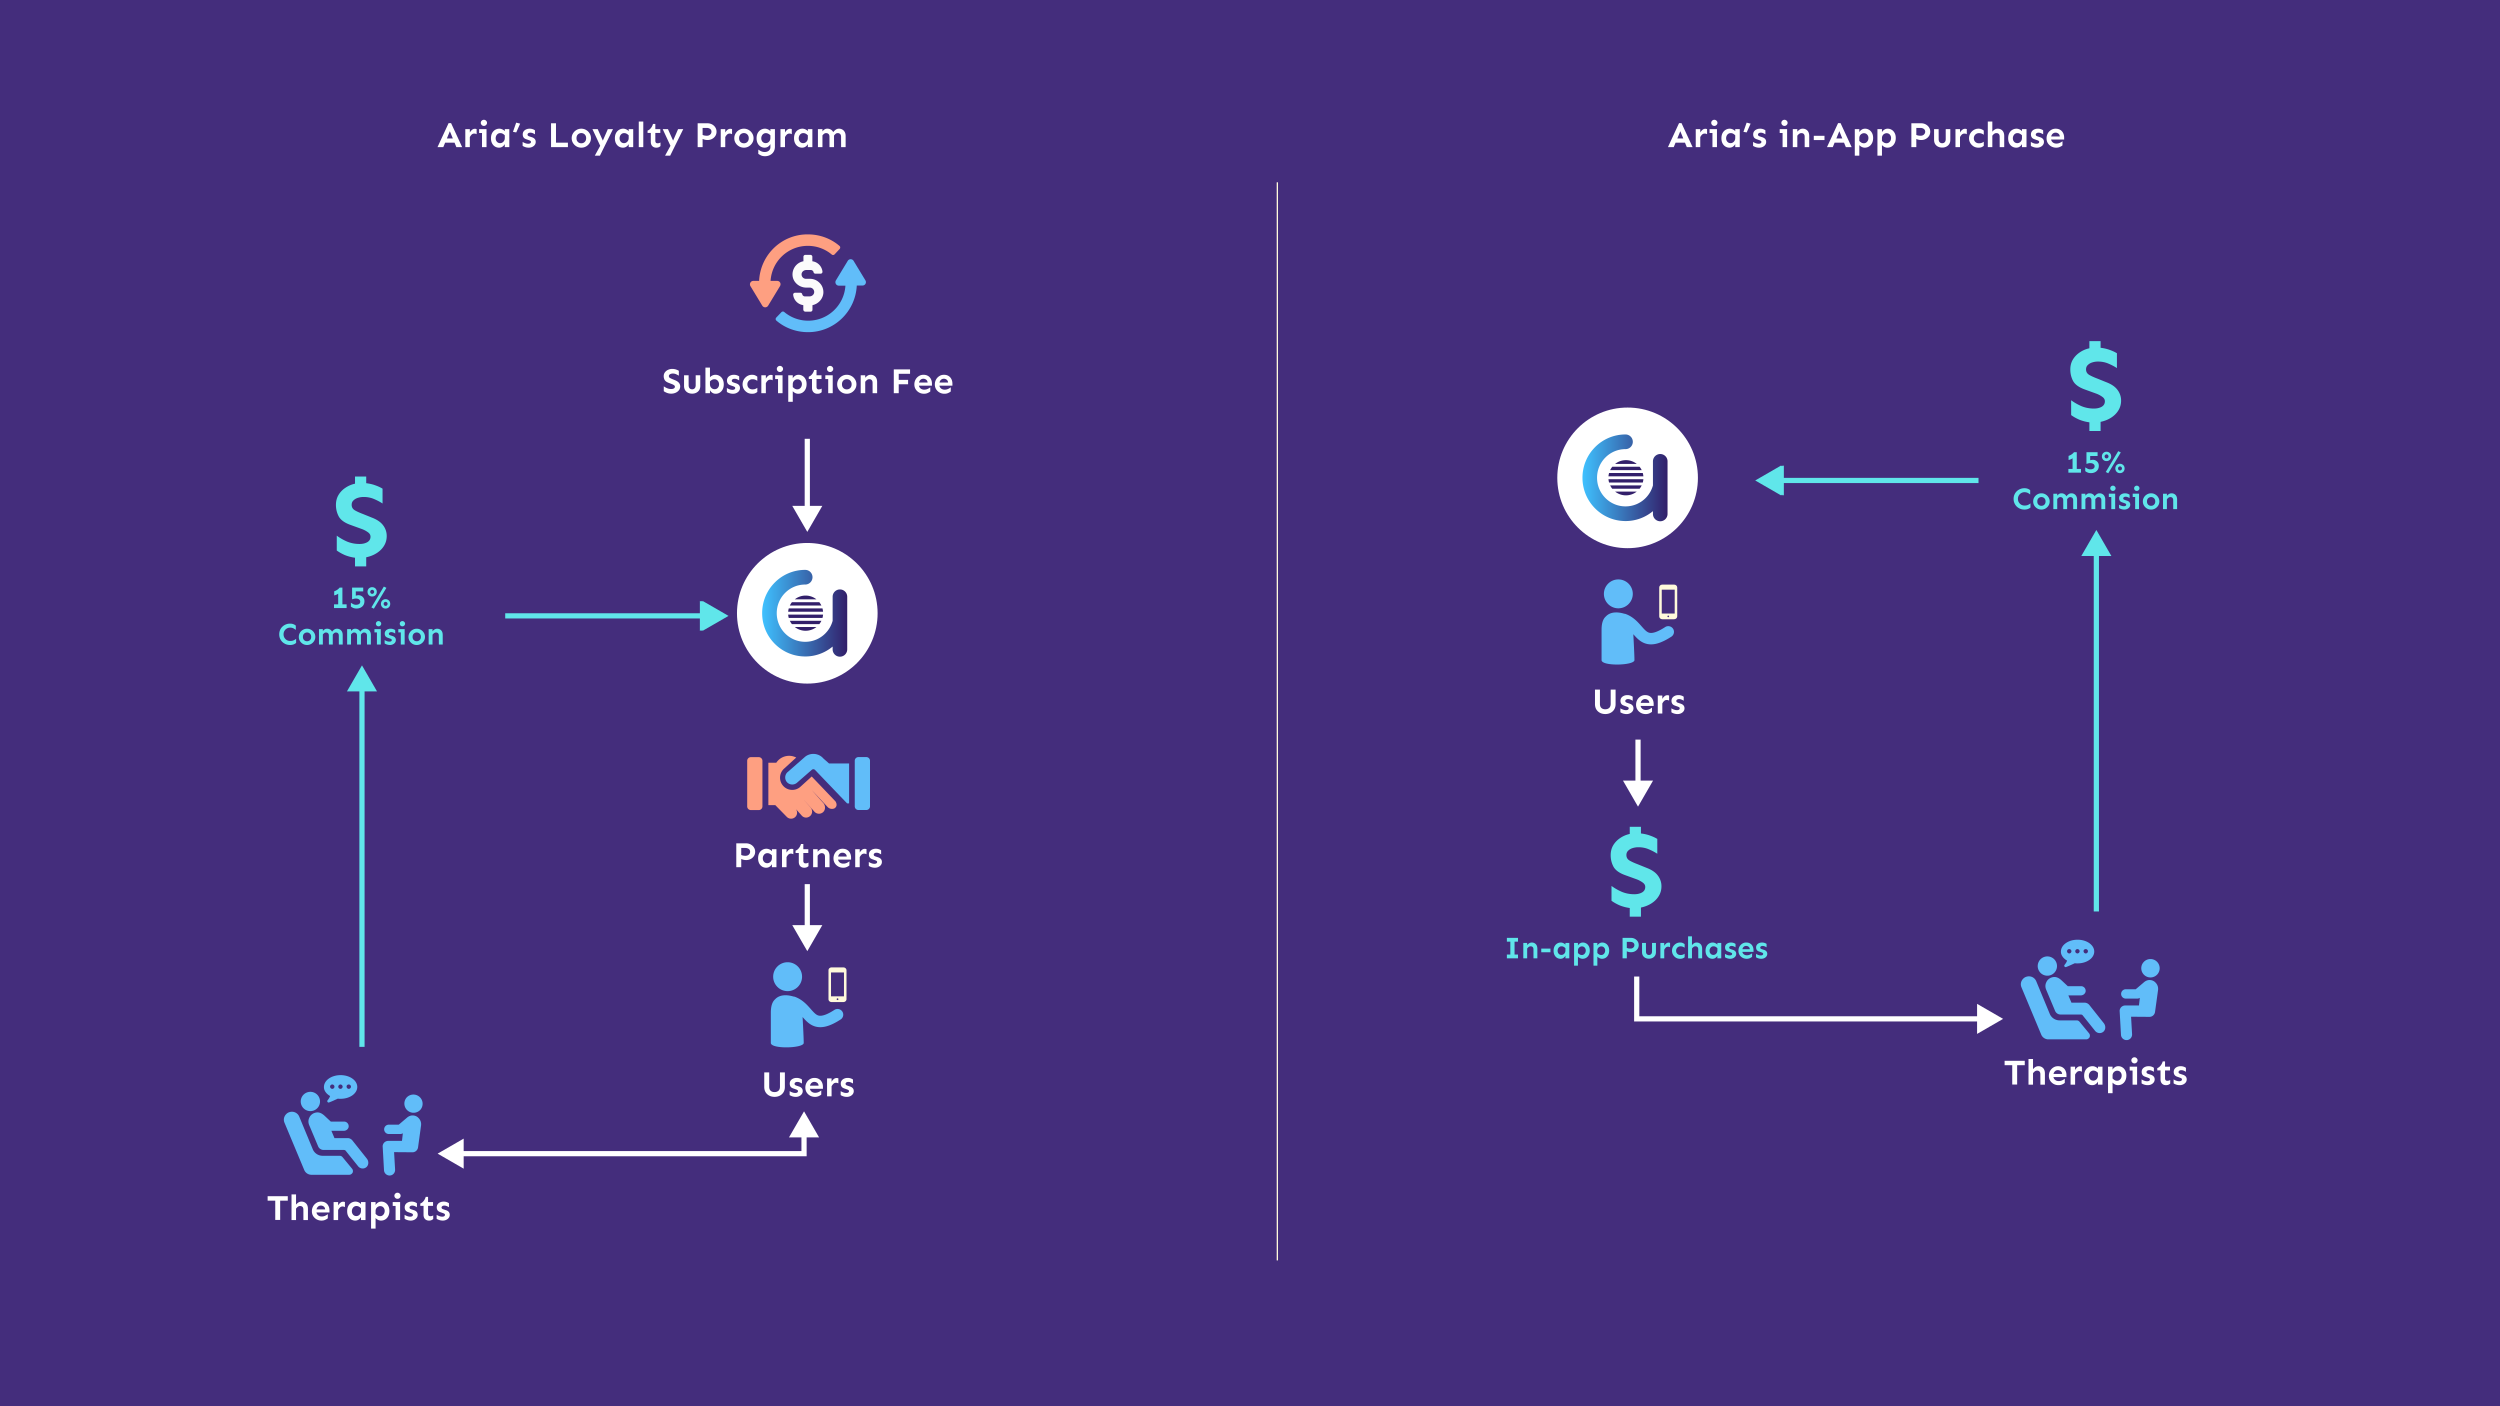 <svg xmlns="http://www.w3.org/2000/svg" width="1920" height="1080" fill="none" xmlns:v="https://vecta.io/nano"><style><![CDATA[.B{fill:#fff}.C{fill:#60e6ea}.D{fill:#61bdf9}.E{fill:#fe9f81}]]></style><path fill="#442d7c" d="M0 0h1920v1080H0z"/><path d="M620 408.5l11.547-20h-23.094l11.547 20zm-2-71.5v53.5h4V337h-4z" class="B"/><path d="M559.5 473l-20-11.547v23.094l20-11.547zm-1 0l-20-11.547v23.094l20-11.547zm-1 0l-20-11.547v23.094l20-11.547zM388 475h153.5v-4H388v4zm0 0h152.5v-4H388v4zm0 0h151.5v-4H388v4zm-110 36l-11.547 20h23.094L278 511zm2 293V529h-4v275h4z" class="C"/><path d="M620 730.5l11.547-20h-23.094l11.547 20zm-2-51.5v33.5h4V679h-4zm-.5 174.5l-11.547 20h23.094l-11.547-20zM336.103 886l20 11.547v-23.094l-20 11.547zm281.397 0v2h2v-2h-2zm-2-14.5V886h4v-14.5h-4zm2 12.5H354.103v4H617.5v-4zm-44.455-236.32c.857 0 1.695.146 2.516.437a6.92 6.92 0 0 1 2.214 1.285c.675.565 1.204 1.249 1.586 2.051.401.784.602 1.686.602 2.707 0 1.24-.319 2.343-.957 3.309-.62.948-1.449 1.695-2.488 2.242s-2.17.82-3.391.82c-.82 0-1.559-.082-2.215-.246s-1.203-.355-1.641-.574V666h-3.8v-18.32h7.574zm-3.774 3.554v5.414a9.34 9.34 0 0 0 1.45.438c.583.109 1.175.164 1.777.164 1.094 0 1.96-.301 2.598-.902.656-.62.984-1.349.984-2.188 0-.966-.365-1.695-1.094-2.187s-1.586-.739-2.57-.739h-3.145zm19.387.602c.748 0 1.504.173 2.27.519s1.403.812 1.914 1.395v-1.559h3.472V666h-3.472v-2.324c-.401.747-.985 1.394-1.75 1.941-.766.529-1.659.793-2.68.793a5.92 5.92 0 0 1-3.09-.848c-.929-.565-1.677-1.385-2.242-2.46s-.848-2.379-.848-3.911.283-2.843.848-3.937c.583-1.094 1.358-1.932 2.324-2.516.985-.601 2.069-.902 3.254-.902zm.711 3.391c-.729 0-1.358.191-1.887.574-.51.364-.911.847-1.203 1.449a4.4 4.4 0 0 0-.437 1.941c0 1.039.31 1.924.929 2.653.639.729 1.477 1.094 2.516 1.094a3.21 3.21 0 0 0 1.723-.493c.547-.328.984-.784 1.312-1.367.347-.601.52-1.321.52-2.16v-1.969a6.16 6.16 0 0 0-1.613-1.258c-.566-.309-1.185-.464-1.86-.464zm19.906.847c-.583-.328-1.194-.492-1.832-.492-.802 0-1.467.264-1.996.793-.528.51-.993 1.148-1.394 1.914V666h-3.473v-13.809h3.473v2.598c.474-.82 1.03-1.504 1.668-2.051.656-.547 1.394-.82 2.215-.82.492 0 .938.082 1.339.246v3.91zm7.684-7.902v4.019h3.828v2.899h-3.828v5.961c0 .62.137 1.112.41 1.476.292.347.72.52 1.285.52.492 0 .912-.055 1.258-.164.365-.11.702-.265 1.012-.465v2.762c-.347.346-.784.638-1.313.875-.51.237-1.157.355-1.941.355-1.24 0-2.251-.392-3.035-1.176-.766-.802-1.149-1.895-1.149-3.281v-6.863h-2.488v-1.778c.875-.309 1.677-.893 2.406-1.75.748-.856 1.34-1.986 1.778-3.39h1.777zm10.992 4.019v1.969c.419-.565.985-1.094 1.695-1.586.73-.492 1.559-.738 2.489-.738 1.403 0 2.579.474 3.527 1.422s1.422 2.37 1.422 4.265V666h-3.473l-.027-8.012c0-.929-.228-1.622-.684-2.078-.437-.456-1.048-.683-1.832-.683-.619 0-1.203.2-1.75.601-.528.401-.984.875-1.367 1.422V666h-3.472v-13.809h3.472zm19.168-.355c1.349 0 2.507.292 3.473.875.984.583 1.732 1.394 2.242 2.434.529 1.02.793 2.205.793 3.554v1.477h-10.008c.182.929.638 1.677 1.367 2.242s1.623.848 2.68.848c1.003 0 1.914-.201 2.734-.602s1.477-.811 1.969-1.23l-.027 3.226c-.438.383-1.094.775-1.969 1.176-.857.383-1.805.574-2.844.574-1.367 0-2.616-.31-3.746-.93a7.31 7.31 0 0 1-2.679-2.542c-.657-1.076-.985-2.306-.985-3.692 0-1.349.301-2.579.902-3.691a7.17 7.17 0 0 1 2.489-2.68c1.057-.693 2.26-1.039 3.609-1.039zm-.082 3.035c-.857 0-1.577.264-2.16.793s-.984 1.24-1.203 2.133h6.617c-.073-.985-.437-1.714-1.094-2.188a3.52 3.52 0 0 0-2.16-.738zm18.457 1.203c-.583-.328-1.194-.492-1.832-.492-.802 0-1.467.264-1.996.793-.529.51-.993 1.148-1.395 1.914V666h-3.472v-13.809h3.472v2.598c.474-.82 1.03-1.504 1.668-2.051a3.37 3.37 0 0 1 2.215-.82 3.51 3.51 0 0 1 1.34.246v3.91zm7.137-4.238c.857 0 1.65.128 2.379.383s1.294.547 1.695.875v3.062c-.437-.291-.975-.574-1.613-.847a4.75 4.75 0 0 0-1.942-.411c-.656 0-1.175.146-1.558.438s-.574.638-.574 1.039c0 .292.109.565.328.82.218.237.638.447 1.258.629l1.558.52c2.096.62 3.145 1.832 3.145 3.636 0 .857-.246 1.623-.739 2.297-.474.657-1.121 1.176-1.941 1.559-.802.383-1.695.574-2.68.574-.929 0-1.832-.146-2.707-.437s-1.54-.611-1.996-.957v-3.036c.346.237.766.465 1.258.684a10.91 10.91 0 0 0 1.531.547 6.2 6.2 0 0 0 1.449.191c.693 0 1.222-.118 1.586-.355a1.21 1.21 0 0 0 .575-1.067.93.93 0 0 0-.465-.82c-.31-.2-.766-.401-1.367-.601l-1.696-.602c-1.057-.346-1.786-.839-2.187-1.477s-.602-1.394-.602-2.269.219-1.632.656-2.27c.456-.656 1.085-1.166 1.887-1.531.802-.383 1.723-.574 2.762-.574z" class="B"/><path d="M582.724 622.144h-6.059c-1.558 0-2.822-1.263-2.822-2.821v-35.009c0-1.558 1.264-2.821 2.822-2.821h6.059a2.82 2.82 0 0 1 2.822 2.821v35.009a2.82 2.82 0 0 1-2.822 2.821z" class="E"/><path d="M659.276 622.089h6.059c1.558 0 2.822-1.263 2.822-2.821v-35.009c0-1.558-1.264-2.821-2.822-2.821h-6.059a2.82 2.82 0 0 0-2.822 2.821v35.009a2.82 2.82 0 0 0 2.822 2.821zm-22.601-35.767l-4.363-3.861c-3.6-4.184-10.158-4.643-14.308-1.003l-13.143 11.525c-2.239 1.963-2.448 5.537-.44 7.746 1.975 2.171 5.389 2.378 7.617.457l11.45-9.986a1.78 1.78 0 0 1 2.456.111l24.622 25.702h1.538v-30.691h-15.429z" class="D"/><path d="M641.652 615.459l-18.247-19.107-8.634 7.845c-3.823 3.496-9.758 3.225-13.248-.604-3.481-3.821-3.211-9.739.603-13.226l9.371-8.568c-5.257-2.746-11.914-1.165-15.297 3.958h-6.101v32.607h5.351l8.673 8.866c1.43 1.586 3.762 1.984 5.637.961a4.62 4.62 0 0 0 1.495-6.807l4.524 5.056a4.41 4.41 0 0 0 5.032 1.11l.112-.048c2.881-1.24 3.706-4.914 1.641-7.253l-5.775-6.658 8.691 9.8c1.424 1.592 3.745 2.016 5.64 1.031l.114-.059c2.849-1.482 3.107-5.444.947-7.794-4.148-4.51-8.646-9.724-8.646-9.724l12.078 12.943a4.59 4.59 0 0 0 5.074 1.115l.12-.048c2.348-1.463 1.864-3.774.845-5.396z" class="E"/><path d="M602.781 823.625v11.129c0 1.586-.355 2.953-1.066 4.101-.693 1.131-1.641 2.006-2.844 2.625-1.185.602-2.516.903-3.992.903s-2.817-.301-4.02-.903a7.24 7.24 0 0 1-2.871-2.625c-.692-1.148-1.039-2.515-1.039-4.101v-11.129h3.801v10.91c0 1.404.374 2.461 1.121 3.172.766.693 1.768 1.03 3.008 1.012 1.221 0 2.215-.347 2.98-1.039s1.149-1.741 1.149-3.145v-10.91h3.773zm9.051 4.211c.857 0 1.65.128 2.379.383s1.294.547 1.695.875v3.062c-.437-.291-.975-.574-1.613-.847a4.75 4.75 0 0 0-1.941-.411c-.657 0-1.176.146-1.559.438s-.574.638-.574 1.039c0 .292.109.565.328.82.219.237.638.447 1.258.629l1.558.52c2.097.62 3.145 1.832 3.145 3.636 0 .857-.246 1.623-.738 2.297-.474.657-1.122 1.176-1.942 1.559-.802.383-1.695.574-2.68.574-.929 0-1.832-.146-2.707-.437s-1.54-.611-1.996-.957v-3.036c.347.237.766.465 1.258.684a10.91 10.91 0 0 0 1.531.547c.529.128 1.012.191 1.45.191.692 0 1.221-.118 1.586-.355.382-.255.574-.611.574-1.067a.93.93 0 0 0-.465-.82c-.31-.2-.766-.401-1.367-.601l-1.696-.602c-1.057-.346-1.786-.839-2.187-1.477s-.602-1.394-.602-2.269.219-1.632.657-2.27c.455-.656 1.084-1.166 1.886-1.531.802-.383 1.723-.574 2.762-.574zm13.672 0c1.349 0 2.506.292 3.473.875.984.583 1.731 1.394 2.242 2.434.528 1.02.793 2.205.793 3.554v1.477h-10.008c.182.929.638 1.677 1.367 2.242s1.622.848 2.68.848c1.002 0 1.914-.201 2.734-.602s1.477-.811 1.969-1.23l-.027 3.226c-.438.383-1.094.775-1.969 1.176-.857.383-1.805.574-2.844.574-1.367 0-2.616-.31-3.746-.93a7.32 7.32 0 0 1-2.68-2.542c-.656-1.076-.984-2.306-.984-3.692 0-1.349.301-2.579.902-3.691a7.17 7.17 0 0 1 2.489-2.68c1.057-.693 2.26-1.039 3.609-1.039zm-.082 3.035c-.857 0-1.577.264-2.16.793s-.985 1.24-1.203 2.133h6.617c-.073-.985-.438-1.714-1.094-2.188a3.52 3.52 0 0 0-2.16-.738zm18.457 1.203c-.583-.328-1.194-.492-1.832-.492-.802 0-1.468.264-1.996.793-.529.51-.994 1.148-1.395 1.914V842h-3.472v-13.809h3.472v2.598c.474-.82 1.03-1.504 1.668-2.051.656-.547 1.395-.82 2.215-.82a3.51 3.51 0 0 1 1.34.246v3.91zm7.137-4.238c.856 0 1.649.128 2.379.383s1.294.547 1.695.875v3.062a10.13 10.13 0 0 0-1.613-.847 4.75 4.75 0 0 0-1.942-.411c-.656 0-1.176.146-1.558.438s-.575.638-.575 1.039c0 .292.11.565.328.82.219.237.638.447 1.258.629l1.559.52c2.096.62 3.144 1.832 3.144 3.636 0 .857-.246 1.623-.738 2.297-.474.657-1.121 1.176-1.941 1.559-.802.383-1.696.574-2.68.574a8.52 8.52 0 0 1-2.707-.437c-.875-.292-1.54-.611-1.996-.957v-3.036c.346.237.766.465 1.258.684s1.002.401 1.531.547a6.2 6.2 0 0 0 1.449.191c.693 0 1.222-.118 1.586-.355a1.21 1.21 0 0 0 .574-1.067.93.93 0 0 0-.465-.82c-.309-.2-.765-.401-1.367-.601l-1.695-.602c-1.057-.346-1.786-.839-2.188-1.477s-.601-1.394-.601-2.269.219-1.632.656-2.27c.456-.656 1.085-1.166 1.887-1.531.802-.383 1.723-.574 2.762-.574zM516.238 283.324c1.058 0 2.024.146 2.899.438s1.613.629 2.215 1.011v3.747a20.9 20.9 0 0 0-2.106-1.122c-.747-.346-1.595-.519-2.543-.519a4.81 4.81 0 0 0-1.422.219c-.455.145-.838.364-1.148.656-.292.292-.438.665-.438 1.121a1.49 1.49 0 0 0 .793 1.367c.529.31 1.176.62 1.942.93l2.242.93c1.276.546 2.215 1.212 2.816 1.996a4.28 4.28 0 0 1 .903 2.679c0 1.094-.319 2.06-.957 2.899-.62.82-1.459 1.467-2.516 1.941-1.039.474-2.197.711-3.473.711a8.82 8.82 0 0 1-3.09-.547c-.984-.364-1.841-.811-2.57-1.34v-3.746a12.84 12.84 0 0 0 2.653 1.477c.966.401 1.996.601 3.089.601.766 0 1.422-.145 1.969-.437.547-.31.82-.766.82-1.367 0-.474-.227-.857-.683-1.149a6.45 6.45 0 0 0-1.449-.765l-2.817-1.094c-1.422-.547-2.388-1.258-2.898-2.133-.492-.893-.739-1.877-.739-2.953 0-1.112.301-2.078.903-2.898.62-.839 1.422-1.486 2.406-1.942.984-.474 2.051-.711 3.199-.711zm21.574 4.867v8.231c0 1.221-.273 2.279-.82 3.172-.547.875-1.294 1.549-2.242 2.023-.93.474-1.987.711-3.172.711-1.203 0-2.279-.237-3.226-.711-.93-.474-1.668-1.148-2.215-2.023-.529-.893-.793-1.951-.793-3.172v-8.231h3.5l.027 7.602c0 1.075.246 1.878.738 2.406s1.149.793 1.969.793c.802 0 1.449-.264 1.942-.793.51-.528.765-1.331.765-2.406v-7.602h3.527zm11.622-.355c1.184 0 2.26.301 3.226.902.985.584 1.759 1.422 2.324 2.516.584 1.094.875 2.406.875 3.937s-.291 2.835-.875 3.911c-.565 1.075-1.321 1.895-2.269 2.46a5.73 5.73 0 0 1-3.035.848c-1.021 0-1.914-.264-2.68-.793-.766-.547-1.349-1.194-1.75-1.941V302h-3.473v-19.688h3.473v7.438c.51-.583 1.139-1.048 1.887-1.395.765-.346 1.531-.519 2.297-.519zm-.711 3.418c-.675 0-1.304.155-1.887.465-.565.291-1.094.702-1.586 1.23v1.969c-.018.839.137 1.559.465 2.16.346.583.793 1.039 1.34 1.367.547.31 1.13.465 1.75.465 1.039 0 1.868-.355 2.488-1.066.638-.729.957-1.614.957-2.653a4.22 4.22 0 0 0-.438-1.914c-.291-.601-.701-1.084-1.23-1.449-.529-.383-1.148-.574-1.859-.574zm14.902-3.418c.857 0 1.65.128 2.379.383s1.294.547 1.695.875v3.062c-.437-.291-.975-.574-1.613-.847a4.75 4.75 0 0 0-1.941-.411c-.657 0-1.176.146-1.559.438s-.574.638-.574 1.039c0 .292.109.565.328.82.219.237.638.447 1.258.629l1.558.52c2.097.62 3.145 1.832 3.145 3.636 0 .857-.246 1.623-.739 2.297-.473.657-1.121 1.176-1.941 1.559-.802.383-1.695.574-2.68.574-.929 0-1.832-.146-2.707-.437s-1.54-.611-1.996-.957v-3.036c.347.237.766.465 1.258.684a10.91 10.91 0 0 0 1.531.547c.529.128 1.012.191 1.45.191.692 0 1.221-.118 1.585-.355a1.21 1.21 0 0 0 .575-1.067.93.93 0 0 0-.465-.82c-.31-.2-.766-.401-1.367-.601l-1.696-.602c-1.057-.346-1.786-.839-2.187-1.477s-.602-1.394-.602-2.269.219-1.632.657-2.27c.455-.656 1.084-1.166 1.886-1.531.802-.383 1.723-.574 2.762-.574zm13.918 0c1.021 0 1.859.164 2.516.492s1.175.647 1.558.957v3.199c-.474-.346-1.012-.638-1.613-.875-.583-.237-1.303-.355-2.16-.355a3.83 3.83 0 0 0-1.942.519 3.94 3.94 0 0 0-1.394 1.395c-.347.583-.52 1.249-.52 1.996 0 1.13.365 2.06 1.094 2.789s1.65 1.094 2.762 1.094c.857 0 1.577-.109 2.16-.328.601-.237 1.139-.529 1.613-.875v3.172c-.383.328-.902.647-1.558.957-.657.291-1.495.437-2.516.437-1.404 0-2.652-.328-3.746-.984-1.076-.675-1.932-1.559-2.57-2.653a7.29 7.29 0 0 1-.93-3.609c0-.966.173-1.887.519-2.762.365-.875.875-1.649 1.532-2.324.656-.693 1.422-1.239 2.297-1.64.893-.402 1.859-.602 2.898-.602zm15.859 4.238c-.583-.328-1.194-.492-1.832-.492-.802 0-1.467.264-1.996.793-.528.51-.993 1.148-1.394 1.914V302h-3.473v-13.809h3.473v2.598c.474-.82 1.03-1.504 1.668-2.051.656-.547 1.394-.82 2.214-.82.493 0 .939.082 1.34.246v3.91zM598.98 281c.657 0 1.222.237 1.696.711.474.456.711 1.003.711 1.641 0 .619-.237 1.166-.711 1.64s-1.039.711-1.696.711a2.31 2.31 0 0 1-1.695-.711c-.456-.474-.683-1.021-.683-1.64 0-.638.227-1.185.683-1.641.474-.474 1.039-.711 1.695-.711zm2.024 7.191V302h-3.473v-10.855h-2.215v-2.954h5.688zm12.277-.355c1.094 0 2.106.282 3.035.848.948.546 1.705 1.358 2.27 2.433.583 1.057.875 2.352.875 3.883s-.292 2.853-.875 3.965c-.565 1.112-1.34 1.969-2.324 2.57-.966.583-2.042.875-3.227.875-.765 0-1.531-.182-2.297-.547-.747-.383-1.376-.856-1.886-1.422v8.121h-3.473v-20.371h3.473v2.325c.401-.748.984-1.377 1.75-1.887.765-.529 1.658-.793 2.679-.793zm-.875 3.473c-.62 0-1.203.164-1.75.492-.547.31-.993.756-1.34 1.34-.328.583-.483 1.285-.464 2.105v1.996c.492.511 1.02.939 1.586 1.285.583.328 1.212.493 1.886.493.711 0 1.331-.192 1.86-.575s.938-.875 1.23-1.476c.292-.62.438-1.276.438-1.969 0-1.039-.319-1.914-.957-2.625-.62-.711-1.45-1.066-2.489-1.066zm14.684-7.137v4.019h3.828v2.899h-3.828v5.961c0 .62.137 1.112.41 1.476.292.347.72.52 1.285.52.492 0 .912-.055 1.258-.164.365-.11.702-.265 1.012-.465v2.762c-.347.346-.784.638-1.313.875-.51.237-1.157.355-1.941.355-1.24 0-2.252-.392-3.035-1.176-.766-.802-1.149-1.895-1.149-3.281v-6.863h-2.488v-1.778c.875-.309 1.677-.893 2.406-1.75.748-.856 1.34-1.986 1.777-3.39h1.778zM637.508 281c.656 0 1.221.237 1.695.711.474.456.711 1.003.711 1.641 0 .619-.237 1.166-.711 1.64s-1.039.711-1.695.711-1.222-.237-1.696-.711c-.455-.474-.683-1.021-.683-1.64a2.24 2.24 0 0 1 .683-1.641c.474-.474 1.04-.711 1.696-.711zm2.023 7.191V302h-3.472v-10.855h-2.215v-2.954h5.687zm10.801-.355c1.349 0 2.579.328 3.691.984a7.39 7.39 0 0 1 2.68 2.625c.693 1.094 1.039 2.325 1.039 3.692s-.346 2.597-1.039 3.691a7.69 7.69 0 0 1-2.68 2.625c-1.112.638-2.342.957-3.691.957a7.38 7.38 0 0 1-3.691-.957 7.69 7.69 0 0 1-2.68-2.625c-.675-1.094-1.012-2.324-1.012-3.691s.337-2.598 1.012-3.692a7.39 7.39 0 0 1 2.68-2.625 7.22 7.22 0 0 1 3.691-.984zm0 3.363a3.75 3.75 0 0 0-1.832.465c-.565.31-1.021.757-1.367 1.34-.328.583-.492 1.294-.492 2.133s.164 1.549.492 2.133a3.57 3.57 0 0 0 1.367 1.339c.565.292 1.176.438 1.832.438s1.267-.146 1.832-.438a3.57 3.57 0 0 0 1.367-1.339c.347-.584.52-1.295.52-2.133s-.173-1.55-.52-2.133-.802-1.03-1.367-1.34a3.75 3.75 0 0 0-1.832-.465zm14.164-3.008v1.969c.419-.565.984-1.094 1.695-1.586.73-.492 1.559-.738 2.489-.738 1.403 0 2.579.474 3.527 1.422s1.422 2.37 1.422 4.265V302h-3.473l-.027-8.012c0-.929-.228-1.622-.684-2.078-.437-.456-1.048-.683-1.832-.683-.62 0-1.203.2-1.75.601-.528.401-.984.875-1.367 1.422V302h-3.473v-13.809h3.473zm32.922 3.528v3.418h-7.191V302h-3.801v-18.32h12.496v3.418h-8.695v4.621h7.191zm11.812-3.883c1.349 0 2.507.292 3.473.875a5.66 5.66 0 0 1 2.242 2.434c.529 1.02.793 2.205.793 3.554v1.477H705.73c.183.929.638 1.677 1.368 2.242s1.622.848 2.679.848c1.003 0 1.914-.201 2.735-.602s1.476-.811 1.968-1.23l-.027 3.226c-.437.383-1.094.775-1.969 1.176-.856.383-1.804.574-2.843.574-1.368 0-2.616-.31-3.746-.93a7.31 7.31 0 0 1-2.68-2.542c-.656-1.076-.985-2.306-.985-3.692 0-1.349.301-2.579.903-3.691a7.17 7.17 0 0 1 2.488-2.68c1.057-.693 2.261-1.039 3.609-1.039zm-.082 3.035c-.856 0-1.576.264-2.16.793s-.984 1.24-1.203 2.133h6.617c-.073-.985-.437-1.714-1.093-2.188-.657-.492-1.377-.738-2.161-.738zm15.805-3.035c1.349 0 2.507.292 3.473.875.984.583 1.732 1.394 2.242 2.434.529 1.02.793 2.205.793 3.554v1.477h-10.008c.182.929.638 1.677 1.367 2.242s1.623.848 2.68.848c1.003 0 1.914-.201 2.734-.602s1.477-.811 1.969-1.23l-.027 3.226c-.438.383-1.094.775-1.969 1.176-.857.383-1.805.574-2.844.574-1.367 0-2.616-.31-3.746-.93a7.31 7.31 0 0 1-2.679-2.542c-.657-1.076-.985-2.306-.985-3.692 0-1.349.301-2.579.902-3.691a7.17 7.17 0 0 1 2.489-2.68c1.057-.693 2.26-1.039 3.609-1.039zm-.082 3.035c-.857 0-1.577.264-2.16.793s-.984 1.24-1.203 2.133h6.617c-.073-.985-.437-1.714-1.094-2.188a3.52 3.52 0 0 0-2.16-.738z" class="B"/><path d="M266.203 464.117V467h-9.68v-2.883h3.211v-8.203a5.17 5.17 0 0 1-1.523.891c-.547.203-1.063.359-1.547.468v-3.164c.781-.234 1.539-.601 2.274-1.101.75-.5 1.374-1.07 1.874-1.711h2.157v12.82h3.234zm12.75-12.82v2.906h-5.695v3.305a4.4 4.4 0 0 1 .961-.258c.375-.078.773-.117 1.195-.117a4.26 4.26 0 0 1 2.18.586c.687.375 1.242.906 1.664 1.593.422.672.633 1.469.633 2.391 0 1.219-.274 2.25-.821 3.094-.547.828-1.273 1.461-2.179 1.898s-1.914.657-3.024.657c-1.047 0-1.937-.164-2.672-.493-.734-.343-1.304-.679-1.711-1.007v-2.907l1.782 1.032c.625.328 1.343.492 2.156.492.937 0 1.711-.196 2.32-.586.61-.406.914-1.008.914-1.805 0-.719-.312-1.297-.937-1.734-.61-.438-1.375-.656-2.297-.656a6.76 6.76 0 0 0-1.641.187l-1.383.398v-8.976h8.555zm15.844-.82l1.969.984-9.633 16.008-1.899-.985 9.563-16.007zm-8.977.468c.703 0 1.321.164 1.852.493.547.312.969.742 1.266 1.289s.445 1.148.445 1.804a3.73 3.73 0 0 1-.445 1.805 3.4 3.4 0 0 1-1.266 1.312c-.531.313-1.149.469-1.852.469s-1.328-.156-1.875-.469c-.531-.328-.945-.765-1.242-1.312s-.445-1.148-.445-1.805.148-1.258.445-1.804.711-.977 1.242-1.289c.547-.329 1.172-.493 1.875-.493zm.024 2.039a1.43 1.43 0 0 0-1.078.469c-.282.297-.422.656-.422 1.078a1.59 1.59 0 0 0 .422 1.102c.296.297.656.445 1.078.445a1.39 1.39 0 0 0 1.054-.445 1.55 1.55 0 0 0 .446-1.102c0-.422-.149-.781-.446-1.078a1.36 1.36 0 0 0-1.054-.469zm10.289 7.196c.703 0 1.32.164 1.851.492.547.312.969.742 1.266 1.289s.445 1.148.445 1.805-.148 1.257-.445 1.804-.719.985-1.266 1.313c-.531.312-1.148.469-1.851.469s-1.328-.157-1.875-.469a3.45 3.45 0 0 1-1.242-1.313c-.297-.547-.446-1.148-.446-1.804a3.72 3.72 0 0 1 .446-1.805c.296-.547.711-.977 1.242-1.289.547-.328 1.172-.492 1.875-.492zm.023 2.039a1.43 1.43 0 0 0-1.078.469 1.51 1.51 0 0 0-.422 1.078 1.59 1.59 0 0 0 .422 1.101c.297.297.656.445 1.078.445a1.39 1.39 0 0 0 1.055-.445c.297-.312.445-.679.445-1.101s-.148-.782-.445-1.078c-.281-.313-.633-.469-1.055-.469zm-73.406 16.726c.984 0 1.836.141 2.555.422.718.266 1.343.633 1.875 1.102v3.281l-1.172-.82c-.406-.266-.867-.485-1.383-.657-.5-.171-1.094-.257-1.781-.257-.938 0-1.789.226-2.555.679s-1.375 1.063-1.828 1.828-.68 1.641-.68 2.625c0 .969.227 1.844.68 2.625.453.766 1.062 1.375 1.828 1.829.766.437 1.617.656 2.555.656 1.047 0 1.922-.156 2.625-.469a9.03 9.03 0 0 0 1.945-1.195v3.164c-.531.484-1.195.875-1.992 1.172-.797.281-1.688.422-2.672.422-1.125 0-2.188-.196-3.188-.586-1-.407-1.882-.969-2.648-1.688-.766-.734-1.367-1.601-1.805-2.601s-.656-2.11-.656-3.329.219-2.328.656-3.328a7.76 7.76 0 0 1 1.805-2.578 7.98 7.98 0 0 1 2.648-1.687c1-.407 2.063-.61 3.188-.61zm13.055 3.914c1.156 0 2.211.282 3.164.844a6.34 6.34 0 0 1 2.297 2.25c.593.938.89 1.992.89 3.164s-.297 2.227-.89 3.164a6.59 6.59 0 0 1-2.297 2.25c-.953.547-2.008.821-3.164.821-1.141 0-2.196-.274-3.164-.821a6.59 6.59 0 0 1-2.297-2.25c-.578-.937-.867-1.992-.867-3.164s.289-2.226.867-3.164a6.34 6.34 0 0 1 2.297-2.25c.968-.562 2.023-.844 3.164-.844zm0 2.883c-.563 0-1.086.133-1.571.399s-.875.648-1.172 1.148c-.281.5-.421 1.109-.421 1.828s.14 1.328.421 1.828c.297.5.688.883 1.172 1.149.485.25 1.008.375 1.571.375s1.086-.125 1.57-.375c.484-.266.875-.649 1.172-1.149s.445-1.109.445-1.828-.148-1.328-.445-1.828-.688-.883-1.172-1.148a3.21 3.21 0 0 0-1.57-.399zm12.14-2.578v1.5c.36-.453.789-.867 1.289-1.242.516-.375 1.172-.563 1.969-.563a4.4 4.4 0 0 1 2.25.586c.672.375 1.195.946 1.57 1.711a7.03 7.03 0 0 1 1.641-1.617c.625-.453 1.352-.68 2.18-.68.797 0 1.523.188 2.179.563.657.359 1.18.898 1.571 1.617.406.719.609 1.617.609 2.695V495h-2.976l-.024-6.867c0-.797-.211-1.391-.633-1.781-.406-.391-.945-.586-1.617-.586-.515 0-.961.164-1.336.492-.375.312-.726.687-1.055 1.125V495h-2.976l-.024-6.867c0-.797-.21-1.391-.632-1.781-.407-.391-.938-.586-1.594-.586a2.08 2.08 0 0 0-1.336.468c-.391.297-.742.649-1.055 1.055V495h-2.976v-11.836h2.976zm21.633 0v1.5c.36-.453.789-.867 1.289-1.242.516-.375 1.172-.563 1.969-.563a4.4 4.4 0 0 1 2.25.586c.672.375 1.195.946 1.57 1.711a7.03 7.03 0 0 1 1.641-1.617c.625-.453 1.351-.68 2.18-.68.796 0 1.523.188 2.179.563.656.359 1.18.898 1.571 1.617.406.719.609 1.617.609 2.695V495h-2.977l-.023-6.867c0-.797-.211-1.391-.633-1.781-.406-.391-.945-.586-1.617-.586a1.96 1.96 0 0 0-1.336.492c-.375.312-.727.687-1.055 1.125V495h-2.976l-.024-6.867c0-.797-.211-1.391-.633-1.781-.406-.391-.937-.586-1.593-.586a2.08 2.08 0 0 0-1.336.468c-.391.297-.742.649-1.055 1.055V495h-2.976v-11.836h2.976zM290.719 477c.562 0 1.047.203 1.453.609.406.391.609.86.609 1.407 0 .531-.203 1-.609 1.406s-.891.609-1.453.609a1.98 1.98 0 0 1-1.453-.609c-.391-.406-.586-.875-.586-1.406 0-.547.195-1.016.586-1.407a1.98 1.98 0 0 1 1.453-.609zm1.734 6.164V495h-2.976v-9.305h-1.899v-2.531h4.875zm7.57-.305c.735 0 1.415.11 2.039.329s1.11.468 1.454.75v2.624c-.375-.25-.836-.492-1.383-.726-.531-.234-1.086-.352-1.664-.352-.563 0-1.008.125-1.336.375s-.492.547-.492.891a1.06 1.06 0 0 0 .281.703c.187.203.547.383 1.078.539l1.336.446c1.797.531 2.695 1.57 2.695 3.117 0 .734-.211 1.39-.633 1.968-.406.563-.96 1.008-1.664 1.336-.687.329-1.453.493-2.296.493-.797 0-1.571-.125-2.321-.375s-1.32-.524-1.711-.821v-2.601c.297.203.656.398 1.078.586s.86.343 1.313.468c.453.11.867.164 1.242.164.594 0 1.047-.101 1.359-.304.329-.219.493-.524.493-.914 0-.297-.133-.532-.399-.703s-.656-.344-1.172-.516l-1.453-.516c-.906-.297-1.531-.718-1.875-1.265s-.515-1.196-.515-1.946.187-1.398.562-1.945c.391-.562.93-1 1.617-1.312.688-.329 1.477-.493 2.367-.493zm9.024-5.859c.562 0 1.047.203 1.453.609.406.391.609.86.609 1.407 0 .531-.203 1-.609 1.406s-.891.609-1.453.609a1.98 1.98 0 0 1-1.453-.609c-.391-.406-.586-.875-.586-1.406 0-.547.195-1.016.586-1.407a1.98 1.98 0 0 1 1.453-.609zm1.734 6.164V495h-2.976v-9.305h-1.899v-2.531h4.875zm9.258-.305c1.156 0 2.211.282 3.164.844a6.34 6.34 0 0 1 2.297 2.25c.594.938.891 1.992.891 3.164s-.297 2.227-.891 3.164a6.59 6.59 0 0 1-2.297 2.25c-.953.547-2.008.821-3.164.821-1.141 0-2.195-.274-3.164-.821a6.59 6.59 0 0 1-2.297-2.25c-.578-.937-.867-1.992-.867-3.164s.289-2.226.867-3.164a6.34 6.34 0 0 1 2.297-2.25c.969-.562 2.023-.844 3.164-.844zm0 2.883a3.21 3.21 0 0 0-1.57.399c-.485.265-.875.648-1.172 1.148-.281.5-.422 1.109-.422 1.828s.141 1.328.422 1.828a3.06 3.06 0 0 0 1.172 1.149c.484.25 1.008.375 1.57.375a3.37 3.37 0 0 0 1.57-.375 3.06 3.06 0 0 0 1.172-1.149c.297-.5.446-1.109.446-1.828s-.149-1.328-.446-1.828-.687-.883-1.172-1.148-1.007-.399-1.57-.399zm12.141-2.578v1.688c.359-.485.843-.938 1.453-1.36.625-.422 1.336-.633 2.133-.633 1.203 0 2.211.407 3.023 1.219s1.219 2.031 1.219 3.656V495h-2.977l-.023-6.867c0-.797-.196-1.391-.586-1.781-.375-.391-.899-.586-1.57-.586-.532 0-1.032.172-1.5.515-.454.344-.844.75-1.172 1.219v7.5h-2.977v-11.836h2.977z" class="C"/><circle cx="620" cy="471" r="54" class="B"/><path d="M650.667 458.32v40.381c0 3.112-2.508 5.633-5.604 5.633s-5.604-2.521-5.604-5.633v-2.145a32.73 32.73 0 0 1-21.061 7.613c-8.835 0-17.143-3.459-23.391-9.739-12.898-12.965-12.898-34.059 0-47.023a32.76 32.76 0 0 1 23.391-9.74c3.096 0 5.604 2.52 5.604 5.632s-2.508 5.633-5.604 5.633c-5.842 0-11.334 2.286-15.466 6.44-8.527 8.571-8.527 22.521 0 31.092 4.132 4.154 9.624 6.44 15.466 6.44a21.67 21.67 0 0 0 15.467-6.44c2.675-2.69 4.595-6.017 5.599-9.646V458.32c0-3.112 2.507-5.633 5.604-5.633s5.599 2.521 5.599 5.633z" fill="url(#A)"/><path d="M605.776 467.243a13.79 13.79 0 0 0-.463 2.581h26.8c-.07-.887-.228-1.751-.462-2.581h-25.875zm-.463 4.769c.07.887.229 1.751.463 2.581h25.88a13.87 13.87 0 0 0 .462-2.581h-26.805zm1.28 4.764c.443.925.99 1.788 1.625 2.581h20.995c.631-.793 1.182-1.656 1.626-2.581h-24.246zm3.82 4.769c2.288 1.807 5.169 2.887 8.303 2.887a13.35 13.35 0 0 0 8.303-2.887h-16.606zm-2.195-19.071a13.59 13.59 0 0 0-1.625 2.581h24.241a13.44 13.44 0 0 0-1.625-2.581h-20.991zm18.801-2.188a13.35 13.35 0 0 0-8.303-2.886c-3.134 0-6.015 1.079-8.303 2.886h16.606z" fill="#321f6a"/><path d="M618.53 239.349h4.031c.75 0 1.407-.656 1.407-1.406v-3.563l.375-.094c4.313-1.125 7.5-4.688 7.969-8.907.281-2.906-.656-5.813-2.625-7.875-1.969-2.157-4.688-3.376-7.594-3.376h-3.094c-.938 0-1.876-.375-2.532-1.125a3.43 3.43 0 0 1-.844-2.625c.188-1.688 1.782-3 3.563-3h3.563c1.031 0 1.875.75 2.063 1.687.093.657.75 1.125 1.406 1.125h4.032c.375 0 .843-.187 1.031-.468.281-.282.375-.657.375-1.032-.375-4.031-3.469-7.313-7.407-7.969l-.375-.094v-3.469c0-.75-.656-1.406-1.406-1.406h-4.032c-.75 0-1.406.656-1.406 1.406v3.469l-.375.094c-5.063 1.125-8.439 5.907-7.97 10.97.469 5.156 5.157 9.188 10.595 9.188h2.625a3.35 3.35 0 0 1 2.532 1.125c.656.75.937 1.594.843 2.625-.187 1.688-1.781 3-3.562 3h-3.563c-1.032 0-1.875-.75-2.063-1.687-.094-.657-.75-1.125-1.406-1.125h-4.032a1.73 1.73 0 0 0-1.125.468c-.281.282-.375.657-.375 1.032.375 4.031 3.469 7.313 7.407 7.969l.375.094v3.469c.094.844.75 1.5 1.594 1.5z" fill="#fbfbfb"/><path d="M596.871 215.722h-5.063c.938-15.001 13.314-26.908 28.597-26.908a28.56 28.56 0 0 1 18.376 6.656c.656.563 1.594.469 2.157-.093l3.937-4.219c.563-.657.563-1.688-.093-2.251-6.751-5.813-15.377-8.907-24.377-8.907-20.158-.093-36.472 15.752-37.41 35.722h-4.406c-2.063 0-3.282 2.25-2.251 4.032l9.095 15.001c1.031 1.688 3.469 1.688 4.5 0l9.095-15.001c1.125-1.875-.094-4.032-2.157-4.032z" class="E"/><path d="M664.659 215.347l-9.095-15.001c-1.031-1.688-3.469-1.688-4.5 0l-9.095 15.001c-1.031 1.782.188 4.032 2.25 4.032h5.063c-.937 15.001-13.313 26.908-28.596 26.908-6.75 0-13.22-2.344-18.376-6.657a1.59 1.59 0 0 0-2.157.094l-4.031 4.219c-.563.657-.563 1.688.093 2.251 6.751 5.812 15.377 8.907 24.377 8.907 20.158 0 36.472-15.939 37.41-35.816h4.406c2.063 0 3.282-2.156 2.251-3.938z" class="D"/><path d="M221.018 918.68v3.418h-5.852v14.82h-3.773v-14.82h-5.852v-3.418h15.477zm10.527 4.156c1.404 0 2.579.474 3.527 1.422s1.422 2.37 1.422 4.265V937h-3.473l-.027-8.012c0-.929-.228-1.622-.683-2.078-.438-.456-1.049-.683-1.832-.683-.62 0-1.204.2-1.75.601-.529.401-.985.875-1.368 1.422V937h-3.472v-19.688h3.472v7.848c.42-.565.985-1.094 1.696-1.586.729-.492 1.558-.738 2.488-.738zm14.984 0c1.349 0 2.507.292 3.473.875.984.583 1.732 1.394 2.242 2.434.529 1.02.793 2.205.793 3.554v1.477h-10.008c.183.929.638 1.677 1.367 2.242s1.623.848 2.68.848c1.003 0 1.914-.201 2.735-.602s1.476-.811 1.968-1.23l-.027 3.226c-.438.383-1.094.775-1.969 1.176-.857.383-1.804.574-2.844.574-1.367 0-2.615-.31-3.746-.93a7.31 7.31 0 0 1-2.679-2.542c-.657-1.076-.985-2.306-.985-3.692 0-1.349.301-2.579.903-3.691a7.17 7.17 0 0 1 2.488-2.68c1.057-.693 2.26-1.039 3.609-1.039zm-.082 3.035c-.857 0-1.577.264-2.16.793s-.984 1.24-1.203 2.133h6.617c-.073-.985-.437-1.714-1.094-2.188a3.52 3.52 0 0 0-2.16-.738zm18.457 1.203c-.583-.328-1.194-.492-1.832-.492-.802 0-1.467.264-1.996.793-.528.51-.993 1.148-1.394 1.914V937h-3.473v-13.809h3.473v2.598c.474-.82 1.03-1.504 1.668-2.051.656-.547 1.394-.82 2.214-.82.493 0 .939.082 1.34.246v3.91zm8.149-4.238c.747 0 1.504.173 2.269.519s1.404.812 1.914 1.395v-1.559h3.473V937h-3.473v-2.324c-.401.747-.984 1.394-1.75 1.941-.765.529-1.659.793-2.679.793a5.92 5.92 0 0 1-3.09-.848c-.93-.565-1.677-1.385-2.242-2.46s-.848-2.379-.848-3.911.283-2.843.848-3.937c.583-1.094 1.358-1.932 2.324-2.516.984-.601 2.069-.902 3.254-.902zm.711 3.391c-.729 0-1.358.191-1.887.574-.51.364-.912.847-1.203 1.449a4.39 4.39 0 0 0-.438 1.941c0 1.039.31 1.924.93 2.653.638.729 1.477 1.094 2.516 1.094.619 0 1.194-.165 1.722-.493a3.64 3.64 0 0 0 1.313-1.367c.346-.601.519-1.321.519-2.16v-1.969a6.16 6.16 0 0 0-1.613-1.258c-.565-.309-1.185-.464-1.859-.464zm19.113-3.391c1.094 0 2.105.282 3.035.848.948.546 1.705 1.358 2.27 2.433.583 1.057.875 2.352.875 3.883s-.292 2.853-.875 3.965c-.565 1.112-1.34 1.969-2.325 2.57-.966.583-2.041.875-3.226.875-.766 0-1.531-.182-2.297-.547-.747-.383-1.376-.856-1.887-1.422v8.121h-3.472v-20.371h3.472v2.325c.401-.748.985-1.377 1.75-1.887.766-.529 1.659-.793 2.68-.793zm-.875 3.473c-.62 0-1.203.164-1.75.492-.547.31-.994.756-1.34 1.34-.328.583-.483 1.285-.465 2.105v1.996c.492.511 1.021.939 1.586 1.285a3.79 3.79 0 0 0 1.887.493c.711 0 1.331-.192 1.859-.575a3.89 3.89 0 0 0 1.231-1.476c.291-.62.437-1.276.437-1.969 0-1.039-.319-1.914-.957-2.625-.62-.711-1.449-1.066-2.488-1.066zM305.264 916c.656 0 1.221.237 1.695.711.474.456.711 1.003.711 1.641 0 .619-.237 1.166-.711 1.64s-1.039.711-1.695.711-1.222-.237-1.696-.711c-.455-.474-.683-1.021-.683-1.64a2.24 2.24 0 0 1 .683-1.641c.474-.474 1.039-.711 1.696-.711zm2.023 7.191V937h-3.473v-10.855H301.6v-2.954h5.687zm8.832-.355c.857 0 1.65.128 2.379.383s1.294.547 1.695.875v3.062c-.437-.291-.975-.574-1.613-.847a4.75 4.75 0 0 0-1.941-.411c-.657 0-1.176.146-1.559.438s-.574.638-.574 1.039c0 .292.109.565.328.82.219.237.638.447 1.258.629l1.558.52c2.097.62 3.145 1.832 3.145 3.636 0 .857-.246 1.623-.738 2.297-.474.657-1.121 1.176-1.942 1.559-.802.383-1.695.574-2.679.574a8.52 8.52 0 0 1-2.707-.437c-.875-.292-1.541-.611-1.997-.957v-3.036c.347.237.766.465 1.258.684a10.91 10.91 0 0 0 1.531.547c.529.128 1.012.191 1.45.191.692 0 1.221-.118 1.586-.355.382-.255.574-.611.574-1.067a.93.93 0 0 0-.465-.82c-.31-.2-.766-.401-1.367-.601l-1.695-.602c-1.058-.346-1.787-.839-2.188-1.477s-.602-1.394-.602-2.269.219-1.632.657-2.27c.455-.656 1.084-1.166 1.886-1.531.803-.383 1.723-.574 2.762-.574zm12.633-3.664v4.019h3.828v2.899h-3.828v5.961c0 .62.137 1.112.41 1.476.292.347.72.52 1.285.52.492 0 .912-.055 1.258-.164.365-.11.702-.265 1.012-.465v2.762c-.347.346-.784.638-1.313.875-.51.237-1.157.355-1.941.355-1.24 0-2.251-.392-3.035-1.176-.766-.802-1.149-1.895-1.149-3.281v-6.863h-2.488v-1.778c.875-.309 1.677-.893 2.406-1.75.748-.856 1.34-1.986 1.778-3.39h1.777zm11.977 3.664c.856 0 1.649.128 2.378.383s1.295.547 1.696.875v3.062c-.438-.291-.976-.574-1.614-.847-.619-.274-1.266-.411-1.941-.411-.656 0-1.176.146-1.559.438s-.574.638-.574 1.039c0 .292.11.565.328.82.219.237.638.447 1.258.629l1.559.52c2.096.62 3.144 1.832 3.144 3.636 0 .857-.246 1.623-.738 2.297-.474.657-1.121 1.176-1.941 1.559-.802.383-1.696.574-2.68.574a8.52 8.52 0 0 1-2.707-.437c-.875-.292-1.54-.611-1.996-.957v-3.036c.346.237.765.465 1.258.684s1.002.401 1.531.547a6.2 6.2 0 0 0 1.449.191c.693 0 1.221-.118 1.586-.355a1.21 1.21 0 0 0 .574-1.067.93.93 0 0 0-.465-.82c-.31-.2-.765-.401-1.367-.601l-1.695-.602c-1.057-.346-1.787-.839-2.188-1.477s-.601-1.394-.601-2.269.219-1.632.656-2.27c.456-.656 1.085-1.166 1.887-1.531.802-.383 1.722-.574 2.762-.574z" class="B"/><path d="M270.561 875.75c-.898-1.01-2.132-1.683-3.479-1.683H256.87l-2.356-5.611h9.538c1.796 0 3.367-1.235 3.703-2.918.337-2.244-1.346-4.152-3.478-4.152h-10.212l-5.05-4.713c-2.469-2.132-4.601-2.806-7.182-2.02-1.908.561-3.479 1.908-4.264 3.703-.898 1.796-.898 3.816-.112 5.723l6.845 16.272c.673 1.683 2.356 2.805 4.152 2.805h15.598c.561 0 1.235.225 1.571.786l9.426 11.783a4.52 4.52 0 0 0 3.479 1.683c1.01 0 1.908-.337 2.693-.898 2.02-1.571 2.133-4.601.562-6.621l-11.222-14.139zm-7.519 12.905c-.561-.673-1.346-1.01-2.132-1.01h-13.129c-3.367 0-6.397-2.02-7.631-5.162l-10.324-24.912c-1.235-2.918-4.377-4.377-7.407-3.479-1.683.449-3.029 1.683-3.815 3.254s-.786 3.367-.112 4.938l15.149 36.246c.898 2.244 3.142 3.703 5.499 3.703h29.064c1.122 0 2.02-.673 2.581-1.571.449-1.01.337-2.132-.336-3.03l-7.407-8.977zm-18.194-39.125a7.41 7.41 0 0 0-2.879-10.07c-3.576-1.986-8.084-.697-10.07 2.879s-.697 8.084 2.879 10.07a7.41 7.41 0 0 0 10.07-2.879zm8.656-7.782c-.225.786-.786 1.908-1.908 3.254-.673.786.112 2.02 1.122 1.684 2.132-.786 4.489-1.908 6.733-2.918.674.112 1.347.112 2.132.112 7.07 0 12.793-4.04 12.793-9.089s-5.723-9.09-12.793-9.09-12.792 4.04-12.792 9.09c-.113 2.693 1.795 5.274 4.713 6.957zm14.364-8.865a1.73 1.73 0 0 1 1.683 1.683 1.73 1.73 0 0 1-1.683 1.684 1.73 1.73 0 0 1-1.684-1.684c-.112-.897.674-1.683 1.684-1.683zm-6.397 0a1.73 1.73 0 0 1 1.683 1.683 1.73 1.73 0 0 1-1.683 1.684 1.73 1.73 0 0 1-1.683-1.684 1.73 1.73 0 0 1 1.683-1.683zm-6.284 0a1.73 1.73 0 0 1 1.683 1.683 1.73 1.73 0 0 1-1.683 1.684 1.73 1.73 0 0 1-1.683-1.684 1.65 1.65 0 0 1 1.683-1.683zm61.271 23.79c-1.684.112-3.03.898-4.265 2.02l-5.947 5.05h-7.631a3.591 3.591 0 1 0 0 7.182h8.865c.674 0 1.347-.225 1.908-.561l-.673 5.835h-10.549c-1.122 0-2.244.449-3.142 1.347-.785.897-1.234 2.019-1.122 3.142l1.01 18.067a4.3 4.3 0 0 0 4.264 4.04h.225c2.356-.113 4.152-2.133 4.039-4.489l-.785-13.466 14.139.112c2.132 0 3.928-1.571 4.265-3.703l2.356-17.17v-.448c.112-1.908-.673-3.704-2.02-5.05-1.234-1.347-3.03-2.02-4.937-1.908zm6.443-4.422a7.07 7.07 0 0 0-10.672-9.274 7.07 7.07 0 0 0 10.672 9.274z" class="D"/><path d="M272.648 366h8.606v5.104c2.563.304 4.913.851 7.049 1.641 2.197.79 4.028 1.641 5.493 2.552v11.394c-1.953-1.276-4.15-2.431-6.592-3.464s-5.096-1.549-7.965-1.549a14.73 14.73 0 0 0-4.302.638c-1.404.425-2.564 1.094-3.479 2.005-.916.851-1.373 1.975-1.373 3.373 0 1.823.793 3.22 2.38 4.192 1.587.912 3.57 1.823 5.95 2.735l7.233 2.917c3.967 1.519 6.836 3.494 8.606 5.924a13.29 13.29 0 0 1 2.746 8.204c0 2.795-.702 5.317-2.106 7.565-1.342 2.188-3.204 4.041-5.584 5.56s-5.066 2.583-8.056 3.191V435h-8.606v-6.654a32.5 32.5 0 0 1-7.69-2.005c-2.381-1.033-4.486-2.218-6.317-3.555v-11.394c2.38 1.763 5.035 3.282 7.965 4.558 2.99 1.215 6.164 1.823 9.521 1.823 2.319 0 4.303-.456 5.95-1.367 1.648-.973 2.472-2.37 2.472-4.193 0-1.398-.671-2.552-2.014-3.464-1.343-.972-2.807-1.762-4.394-2.37l-9.064-3.281c-4.394-1.58-7.354-3.707-8.88-6.381-1.465-2.734-2.197-5.712-2.197-8.932 0-2.856.641-5.378 1.923-7.566 1.342-2.248 3.112-4.101 5.309-5.56 2.198-1.519 4.669-2.582 7.416-3.19V366z" class="C"/><path d="M604.891 761.191a11.1 11.1 0 0 0 11.095-11.096A11.1 11.1 0 0 0 604.891 739a11.1 11.1 0 0 0-11.095 11.095 11.1 11.1 0 0 0 11.095 11.096zm42.021 15.695a4.39 4.39 0 0 0-6.07-1.291c-5.383 3.493-9.428 4.969-12.026 4.385-2.027-.455-3.659-2.215-6.154-5.05-2.813-3.196-6.315-7.174-11.999-9.325-.412-.156-.833-.245-1.252-.274-4.617-1.377-10.271-1.745-13.89 1.874-.987.987-3.521 2.925-3.521 10.594v23.159c0 4.899 25.259 4.203 25.259 0s-.873-19.875-.873-19.875c2.81 3.186 5.771 6.397 10.506 7.461a14.09 14.09 0 0 0 3.102.338c4.413 0 9.47-1.93 15.626-5.925a4.39 4.39 0 0 0 1.292-6.071z" class="D"/><path d="M650.11 745.128c-.054-1.204-1.093-2.148-2.365-2.148h-9.143c-1.28 0-2.321.97-2.321 2.164v22.268c0 1.193 1.041 2.163 2.321 2.163h9.143c1.272 0 2.311-.943 2.366-2.163l-.001-22.284zm-6.204 22.258a.67.67 0 0 1-.676.665c-.372 0-.676-.298-.676-.665s.304-.664.676-.664a.67.67 0 0 1 .676.664zm4.273-20.545l-.006 18.327-9.947.013-.005-18.327 9.958-.013z" fill="#fff9db"/><path d="M1348 369l20 11.547v-23.094L1348 369zm1 0l20 11.547v-23.094L1349 369zm1 0l20 11.547v-23.094L1350 369zm169.5-2H1366v4h153.5v-4zm0 0H1367v4h152.5v-4zm0 0H1368v4h151.5v-4zm90.5 40l-11.55 20h23.1L1610 407zm2 293V425h-4v275h4z" class="C"/><path d="M1258 619.5l11.55-20h-23.1l11.55 20zm-2-51.5v33.5h4V568h-4zm282.4 214.5l-20 11.547v-23.094l20 11.547zm-281.4 0v2h-2v-2h2zm2-32.5v32.5h-4V750h4zm-2 30.5h263.4v4H1257v-4zm-16.22-250.875v11.129c0 1.586-.35 2.953-1.07 4.101-.69 1.131-1.64 2.006-2.84 2.625-1.18.602-2.51.903-3.99.903s-2.82-.301-4.02-.903a7.25 7.25 0 0 1-2.87-2.625c-.69-1.148-1.04-2.515-1.04-4.101v-11.129h3.8v10.91c0 1.404.37 2.461 1.12 3.172.77.693 1.77 1.03 3.01 1.012 1.22 0 2.21-.347 2.98-1.039.76-.693 1.15-1.741 1.15-3.145v-10.91h3.77zm9.05 4.211c.86 0 1.65.128 2.38.383s1.3.547 1.7.875v3.062c-.44-.291-.98-.574-1.62-.847-.62-.274-1.26-.411-1.94-.411-.65 0-1.17.146-1.56.438-.38.292-.57.638-.57 1.039 0 .292.11.565.33.82.22.237.63.447 1.25.629l1.56.52c2.1.62 3.15 1.832 3.15 3.636 0 .857-.25 1.623-.74 2.297-.47.657-1.12 1.176-1.94 1.559-.8.383-1.7.574-2.68.574a8.56 8.56 0 0 1-2.71-.437c-.87-.292-1.54-.611-1.99-.957v-3.036c.34.237.76.465 1.25.684.5.219 1.01.401 1.53.547.53.128 1.02.191 1.45.191.7 0 1.22-.118 1.59-.355.38-.255.57-.611.57-1.067 0-.346-.15-.619-.46-.82s-.77-.401-1.37-.601l-1.69-.602c-1.06-.346-1.79-.839-2.19-1.477s-.6-1.394-.6-2.269.22-1.632.65-2.27c.46-.656 1.09-1.166 1.89-1.531.8-.383 1.72-.574 2.76-.574zm13.67 0c1.35 0 2.51.292 3.48.875.98.583 1.73 1.394 2.24 2.434.53 1.02.79 2.205.79 3.554v1.477H1260c.19.929.64 1.677 1.37 2.242s1.62.848 2.68.848c1 0 1.91-.201 2.74-.602.82-.401 1.47-.811 1.96-1.23l-.02 3.226c-.44.383-1.1.775-1.97 1.176-.86.383-1.81.574-2.85.574-1.36 0-2.61-.31-3.74-.93-1.11-.619-2.01-1.467-2.68-2.542-.66-1.076-.99-2.306-.99-3.692 0-1.349.3-2.579.91-3.691.6-1.112 1.43-2.006 2.48-2.68 1.06-.693 2.26-1.039 3.61-1.039zm-.08 3.035c-.85 0-1.57.264-2.16.793-.58.529-.98 1.24-1.2 2.133h6.62c-.08-.985-.44-1.714-1.1-2.188-.65-.492-1.37-.738-2.16-.738zm18.46 1.203a3.69 3.69 0 0 0-1.83-.492c-.81 0-1.47.264-2 .793-.53.51-.99 1.148-1.39 1.914V548h-3.48v-13.809h3.48v2.598c.47-.82 1.03-1.504 1.66-2.051.66-.547 1.4-.82 2.22-.82.49 0 .94.082 1.34.246v3.91zm7.14-4.238c.85 0 1.65.128 2.37.383.73.255 1.3.547 1.7.875v3.062c-.44-.291-.98-.574-1.61-.847a4.76 4.76 0 0 0-1.94-.411c-.66 0-1.18.146-1.56.438-.39.292-.58.638-.58 1.039 0 .292.11.565.33.82.22.237.64.447 1.26.629l1.56.52c2.09.62 3.14 1.832 3.14 3.636 0 .857-.24 1.623-.74 2.297-.47.657-1.12 1.176-1.94 1.559-.8.383-1.69.574-2.68.574a8.56 8.56 0 0 1-2.71-.437c-.87-.292-1.54-.611-1.99-.957v-3.036c.35.237.76.465 1.26.684a10.72 10.72 0 0 0 1.53.547c.53.128 1.01.191 1.45.191.69 0 1.22-.118 1.58-.355a1.2 1.2 0 0 0 .58-1.067c0-.346-.16-.619-.47-.82s-.76-.401-1.36-.601l-1.7-.602c-1.06-.346-1.79-.839-2.19-1.477s-.6-1.394-.6-2.269.22-1.632.66-2.27c.45-.656 1.08-1.166 1.88-1.531.81-.383 1.73-.574 2.77-.574z" class="B"/><path d="M1242.89 467.191a11.1 11.1 0 0 0 11.1-11.096 11.1 11.1 0 0 0-11.1-11.095c-6.13 0-11.09 4.968-11.09 11.095s4.96 11.096 11.09 11.096zm42.02 15.695a4.39 4.39 0 0 0-6.07-1.291c-5.38 3.493-9.43 4.969-12.02 4.385-2.03-.455-3.66-2.215-6.16-5.05-2.81-3.196-6.31-7.174-12-9.325a4.35 4.35 0 0 0-1.25-.274c-4.62-1.377-10.27-1.745-13.89 1.874-.99.987-3.52 2.925-3.52 10.594v23.159c0 4.899 25.26 4.203 25.26 0s-.87-19.875-.87-19.875c2.81 3.186 5.77 6.397 10.5 7.461 1 .225 2.03.338 3.1.338 4.42 0 9.47-1.93 15.63-5.925a4.39 4.39 0 0 0 1.29-6.071z" class="D"/><path d="M1288.11 451.128c-.05-1.204-1.09-2.148-2.37-2.148h-9.14c-1.28 0-2.32.97-2.32 2.164v22.268c0 1.193 1.04 2.163 2.32 2.163h9.14c1.28 0 2.32-.943 2.37-2.163v-22.284zm-6.2 22.258c0 .367-.31.665-.68.665s-.68-.298-.68-.665.31-.664.68-.664.68.298.68.664zm4.27-20.545l-.01 18.327-9.94.013-.01-18.327 9.96-.013z" fill="#fff9db"/><path d="M1598.2 360.117V363h-9.68v-2.883h3.21v-8.203a5.02 5.02 0 0 1-1.52.891c-.55.203-1.06.359-1.55.468v-3.164c.79-.234 1.54-.601 2.28-1.101.75-.5 1.37-1.07 1.87-1.711h2.16v12.82h3.23zm12.75-12.82v2.906h-5.69v3.305c.26-.11.58-.196.96-.258.37-.078.77-.117 1.19-.117a4.23 4.23 0 0 1 2.18.586c.69.375 1.25.906 1.67 1.593.42.672.63 1.469.63 2.391 0 1.219-.27 2.25-.82 3.094a5.34 5.34 0 0 1-2.18 1.898c-.91.438-1.91.657-3.02.657-1.05 0-1.94-.164-2.67-.493-.74-.343-1.31-.679-1.72-1.007v-2.907l1.79 1.032c.62.328 1.34.492 2.15.492.94 0 1.71-.196 2.32-.586.61-.406.92-1.008.92-1.805 0-.719-.32-1.297-.94-1.734-.61-.438-1.38-.656-2.3-.656-.59 0-1.14.062-1.64.187l-1.38.398v-8.976h8.55zm15.85-.82l1.97.984-9.64 16.008-1.9-.985 9.57-16.007zm-8.98.468c.7 0 1.32.164 1.85.493.55.312.97.742 1.27 1.289a3.79 3.79 0 0 1 .44 1.804c0 .657-.15 1.258-.44 1.805a3.41 3.41 0 0 1-1.27 1.312c-.53.313-1.15.469-1.85.469s-1.33-.156-1.87-.469a3.43 3.43 0 0 1-1.25-1.312c-.29-.547-.44-1.148-.44-1.805a3.79 3.79 0 0 1 .44-1.804c.3-.547.71-.977 1.25-1.289.54-.329 1.17-.493 1.87-.493zm.02 2.039a1.41 1.41 0 0 0-1.07.469 1.48 1.48 0 0 0-.43 1.078c0 .422.14.789.43 1.102a1.44 1.44 0 0 0 1.07.445c.43 0 .78-.148 1.06-.445a1.53 1.53 0 0 0 .44-1.102 1.45 1.45 0 0 0-.44-1.078 1.36 1.36 0 0 0-1.06-.469zm10.29 7.196c.71 0 1.32.164 1.85.492.55.312.97.742 1.27 1.289a3.69 3.69 0 0 1 .45 1.805c0 .656-.15 1.257-.45 1.804s-.72.985-1.27 1.313c-.53.312-1.14.469-1.85.469-.7 0-1.33-.157-1.87-.469-.53-.328-.95-.766-1.24-1.313-.3-.547-.45-1.148-.45-1.804a3.69 3.69 0 0 1 .45-1.805c.29-.547.71-.977 1.24-1.289.54-.328 1.17-.492 1.87-.492zm.03 2.039c-.43 0-.78.156-1.08.469a1.51 1.51 0 0 0-.42 1.078c0 .422.14.789.42 1.101.3.297.65.445 1.08.445.42 0 .77-.148 1.05-.445.3-.312.45-.679.45-1.101a1.46 1.46 0 0 0-.45-1.078 1.35 1.35 0 0 0-1.05-.469zm-73.41 16.726c.98 0 1.84.141 2.55.422.72.266 1.35.633 1.88 1.102v3.281l-1.17-.82a5.99 5.99 0 0 0-1.39-.657c-.5-.171-1.09-.257-1.78-.257a4.91 4.91 0 0 0-2.55.679c-.77.453-1.38 1.063-1.83 1.828s-.68 1.641-.68 2.625c0 .969.23 1.844.68 2.625.45.766 1.06 1.375 1.83 1.829.76.437 1.62.656 2.55.656 1.05 0 1.93-.156 2.63-.469a8.78 8.78 0 0 0 1.94-1.195v3.164c-.53.484-1.19.875-1.99 1.172-.8.281-1.69.422-2.67.422-1.13 0-2.19-.196-3.19-.586a8.58 8.58 0 0 1-2.65-1.688c-.76-.734-1.36-1.601-1.8-2.601s-.66-2.11-.66-3.329.22-2.328.66-3.328 1.04-1.859 1.8-2.578a8.03 8.03 0 0 1 2.65-1.687c1-.407 2.06-.61 3.19-.61zm13.05 3.914c1.16 0 2.22.282 3.17.844a6.39 6.39 0 0 1 2.3 2.25 5.82 5.82 0 0 1 .89 3.164c0 1.172-.3 2.227-.89 3.164a6.64 6.64 0 0 1-2.3 2.25c-.95.547-2.01.821-3.17.821-1.14 0-2.19-.274-3.16-.821a6.64 6.64 0 0 1-2.3-2.25c-.57-.937-.86-1.992-.86-3.164s.29-2.226.86-3.164a6.39 6.39 0 0 1 2.3-2.25c.97-.562 2.02-.844 3.16-.844zm0 2.883a3.23 3.23 0 0 0-1.57.399c-.48.265-.87.648-1.17 1.148-.28.5-.42 1.109-.42 1.828s.14 1.328.42 1.828c.3.5.69.883 1.17 1.149.49.25 1.01.375 1.57.375.57 0 1.09-.125 1.58-.375.48-.266.87-.649 1.17-1.149.29-.5.44-1.109.44-1.828s-.15-1.328-.44-1.828c-.3-.5-.69-.883-1.17-1.148a3.24 3.24 0 0 0-1.58-.399zm12.15-2.578v1.5c.35-.453.78-.867 1.28-1.242.52-.375 1.18-.563 1.97-.563a4.39 4.39 0 0 1 2.25.586c.67.375 1.2.946 1.57 1.711.47-.64 1.02-1.179 1.64-1.617.63-.453 1.36-.68 2.18-.68.8 0 1.53.188 2.18.563.66.359 1.18.898 1.57 1.617.41.719.61 1.617.61 2.695V391h-2.97l-.03-6.867c0-.797-.21-1.391-.63-1.781-.41-.391-.95-.586-1.62-.586-.51 0-.96.164-1.33.492-.38.312-.73.687-1.06 1.125V391h-2.97l-.03-6.867c0-.797-.21-1.391-.63-1.781-.41-.391-.94-.586-1.59-.586a2.09 2.09 0 0 0-1.34.468c-.39.297-.74.649-1.05 1.055V391h-2.98v-11.836h2.98zm21.63 0v1.5a7 7 0 0 1 1.29-1.242c.51-.375 1.17-.563 1.97-.563.82 0 1.57.196 2.25.586.67.375 1.19.946 1.57 1.711.46-.64 1.01-1.179 1.64-1.617.62-.453 1.35-.68 2.18-.68.79 0 1.52.188 2.18.563.65.359 1.18.898 1.57 1.617.4.719.61 1.617.61 2.695V391h-2.98l-.02-6.867c0-.797-.22-1.391-.64-1.781-.4-.391-.94-.586-1.61-.586-.52 0-.97.164-1.34.492a6.46 6.46 0 0 0-1.05 1.125V391h-2.98l-.02-6.867c0-.797-.22-1.391-.64-1.781-.4-.391-.94-.586-1.59-.586a2.09 2.09 0 0 0-1.34.468c-.39.297-.74.649-1.05 1.055V391h-2.98v-11.836h2.98zm21.14-6.164a1.97 1.97 0 0 1 1.45.609 1.87 1.87 0 0 1 .61 1.407c0 .531-.2 1-.61 1.406a1.97 1.97 0 0 1-1.45.609 1.97 1.97 0 0 1-1.45-.609c-.39-.406-.59-.875-.59-1.406 0-.547.2-1.016.59-1.407a1.97 1.97 0 0 1 1.45-.609zm1.73 6.164V391h-2.97v-9.305h-1.9v-2.531h4.87zm7.57-.305c.74 0 1.42.11 2.04.329.63.218 1.11.468 1.46.75v2.624c-.38-.25-.84-.492-1.39-.726-.53-.234-1.08-.352-1.66-.352-.56 0-1.01.125-1.34.375s-.49.547-.49.891c0 .25.09.484.28.703.19.203.55.383 1.08.539l1.34.446c1.79.531 2.69 1.57 2.69 3.117 0 .734-.21 1.39-.63 1.968-.41.563-.96 1.008-1.67 1.336-.68.329-1.45.493-2.29.493-.8 0-1.57-.125-2.32-.375s-1.32-.524-1.71-.821v-2.601c.29.203.65.398 1.07.586.43.187.86.343 1.32.468.45.11.86.164 1.24.164.59 0 1.05-.101 1.36-.304.33-.219.49-.524.49-.914 0-.297-.13-.532-.4-.703-.26-.172-.65-.344-1.17-.516l-1.45-.516c-.91-.297-1.53-.718-1.88-1.265-.34-.547-.51-1.196-.51-1.946s.18-1.398.56-1.945c.39-.562.93-1 1.62-1.312.68-.329 1.47-.493 2.36-.493zm9.03-5.859c.56 0 1.04.203 1.45.609a1.87 1.87 0 0 1 .61 1.407c0 .531-.2 1-.61 1.406s-.89.609-1.45.609c-.57 0-1.05-.203-1.46-.609-.39-.406-.58-.875-.58-1.406 0-.547.19-1.016.58-1.407.41-.406.89-.609 1.46-.609zm1.73 6.164V391h-2.98v-9.305h-1.89v-2.531h4.87zm9.26-.305c1.16 0 2.21.282 3.16.844a6.31 6.31 0 0 1 2.3 2.25 5.82 5.82 0 0 1 .89 3.164c0 1.172-.3 2.227-.89 3.164-.58.938-1.34 1.688-2.3 2.25a6.21 6.21 0 0 1-3.16.821 6.29 6.29 0 0 1-3.16-.821c-.96-.562-1.72-1.312-2.3-2.25s-.87-1.992-.87-3.164.29-2.226.87-3.164a6.31 6.31 0 0 1 2.3-2.25 6.16 6.16 0 0 1 3.16-.844zm0 2.883c-.56 0-1.09.133-1.57.399-.49.265-.88.648-1.17 1.148-.28.5-.42 1.109-.42 1.828s.14 1.328.42 1.828c.29.5.68.883 1.17 1.149.48.25 1.01.375 1.57.375s1.08-.125 1.57-.375c.48-.266.87-.649 1.17-1.149s.45-1.109.45-1.828-.15-1.328-.45-1.828-.69-.883-1.17-1.148a3.23 3.23 0 0 0-1.57-.399zm12.14-2.578v1.688c.36-.485.84-.938 1.45-1.36.63-.422 1.34-.633 2.14-.633 1.2 0 2.21.407 3.02 1.219s1.22 2.031 1.22 3.656V391h-2.98l-.02-6.867c0-.797-.2-1.391-.59-1.781-.37-.391-.9-.586-1.57-.586-.53 0-1.03.172-1.5.515a5.53 5.53 0 0 0-1.17 1.219v7.5h-2.98v-11.836h2.98zM1165.83 733.07V736h-8.55v-2.93h2.65v-9.843h-2.65v-2.93h8.55v2.93h-2.65v9.843h2.65zm7.03-8.906v1.688c.36-.485.85-.938 1.46-1.36.62-.422 1.33-.633 2.13-.633 1.2 0 2.21.407 3.02 1.219.82.813 1.22 2.031 1.22 3.656V736h-2.98l-.02-6.867c0-.797-.19-1.391-.58-1.781-.38-.391-.9-.586-1.57-.586-.54 0-1.04.172-1.5.515s-.85.75-1.18 1.219v7.5h-2.97v-11.836h2.97zm17.89 4.383v2.812h-7.06v-2.812h7.06zm7.92-4.688c.64 0 1.29.149 1.94.446.66.297 1.21.695 1.64 1.195v-1.336h2.98V736h-2.98v-1.992c-.34.64-.84 1.195-1.5 1.664-.65.453-1.42.68-2.29.68-.96 0-1.84-.243-2.65-.727-.8-.484-1.44-1.187-1.92-2.109-.49-.922-.73-2.039-.73-3.352s.24-2.437.73-3.375c.5-.937 1.16-1.656 1.99-2.156.84-.516 1.77-.774 2.79-.774zm.61 2.907c-.63 0-1.17.164-1.62.492a3.19 3.19 0 0 0-1.03 1.242 3.77 3.77 0 0 0-.38 1.664c0 .891.27 1.648.8 2.274.55.624 1.27.937 2.16.937.53 0 1.02-.141 1.47-.422.47-.281.85-.672 1.13-1.172.3-.515.44-1.133.44-1.851v-1.688c-.42-.453-.88-.812-1.38-1.078-.48-.266-1.01-.398-1.59-.398zm16.38-2.907c.94 0 1.8.243 2.6.727.81.469 1.46 1.164 1.95 2.086.5.906.75 2.016.75 3.328s-.25 2.445-.75 3.398c-.49.954-1.15 1.688-2 2.204-.82.5-1.75.75-2.76.75-.66 0-1.31-.157-1.97-.469-.64-.328-1.18-.735-1.62-1.219v6.961h-2.97v-17.461h2.97v1.992c.35-.64.85-1.179 1.5-1.617.66-.453 1.43-.68 2.3-.68zm-.75 2.977c-.53 0-1.03.141-1.5.422-.47.265-.85.648-1.15 1.148-.28.5-.41 1.102-.4 1.805v1.711a7.26 7.26 0 0 0 1.36 1.101c.5.282 1.04.422 1.62.422.61 0 1.14-.164 1.59-.492.46-.328.81-.75 1.06-1.265.25-.532.37-1.094.37-1.688 0-.891-.27-1.641-.82-2.25-.53-.609-1.24-.914-2.13-.914zm15.66-2.977a4.94 4.94 0 0 1 2.6.727c.81.469 1.46 1.164 1.94 2.086.5.906.75 2.016.75 3.328s-.25 2.445-.75 3.398c-.48.954-1.15 1.688-1.99 2.204-.83.5-1.75.75-2.76.75-.66 0-1.32-.157-1.97-.469-.64-.328-1.18-.735-1.62-1.219v6.961h-2.98v-17.461h2.98v1.992c.34-.64.84-1.179 1.5-1.617.66-.453 1.42-.68 2.3-.68zm-.75 2.977c-.53 0-1.03.141-1.5.422-.47.265-.86.648-1.15 1.148-.28.5-.42 1.102-.4 1.805v1.711a6.67 6.67 0 0 0 1.36 1.101c.5.282 1.04.422 1.62.422.61 0 1.14-.164 1.59-.492s.8-.75 1.05-1.265c.25-.532.38-1.094.38-1.688 0-.891-.27-1.641-.82-2.25-.53-.609-1.24-.914-2.13-.914zm22.8-6.539a6.42 6.42 0 0 1 2.16.375c.7.25 1.33.617 1.9 1.101s1.03 1.071 1.36 1.758c.34.672.51 1.446.51 2.321 0 1.062-.27 2.007-.82 2.836-.53.812-1.24 1.453-2.13 1.921s-1.86.703-2.91.703c-.7 0-1.33-.07-1.9-.21-.56-.141-1.03-.305-1.4-.493V736h-3.26v-15.703h6.49zm-3.23 3.047v4.64c.34.141.75.266 1.24.375.5.094 1.01.141 1.52.141.94 0 1.68-.258 2.23-.773.56-.532.84-1.157.84-1.875 0-.829-.31-1.454-.93-1.875-.63-.422-1.36-.633-2.21-.633h-2.69zm22.38.82v7.055c0 1.047-.23 1.953-.7 2.719-.47.75-1.11 1.328-1.93 1.734-.79.406-1.7.609-2.71.609-1.04 0-1.96-.203-2.77-.609-.8-.406-1.43-.984-1.9-1.734-.45-.766-.68-1.672-.68-2.719v-7.055h3l.03 6.516c0 .922.21 1.609.63 2.062s.98.68 1.69.68c.68 0 1.24-.227 1.66-.68.44-.453.66-1.14.66-2.062v-6.516h3.02zm10.85 3.328a3.15 3.15 0 0 0-1.57-.422c-.69 0-1.26.227-1.71.68-.45.438-.85.984-1.2 1.641V736h-2.97v-11.836h2.97v2.227c.41-.703.89-1.289 1.43-1.758a2.91 2.91 0 0 1 1.9-.703c.42 0 .81.07 1.15.211v3.351zm7.69-3.633c.87 0 1.59.141 2.15.422.57.281 1.01.555 1.34.821v2.742a6.33 6.33 0 0 0-1.38-.75c-.5-.203-1.12-.305-1.85-.305-.6 0-1.15.149-1.67.445-.5.297-.9.696-1.19 1.196-.3.5-.45 1.07-.45 1.711 0 .968.31 1.765.94 2.39.62.625 1.41.938 2.37.938.73 0 1.35-.094 1.85-.281.51-.204.97-.454 1.38-.75v2.718c-.33.282-.77.555-1.34.821-.56.25-1.28.375-2.15.375-1.2 0-2.27-.282-3.21-.844a6.59 6.59 0 0 1-2.21-2.274c-.53-.953-.79-1.984-.79-3.093a6.51 6.51 0 0 1 .44-2.368 6.33 6.33 0 0 1 1.32-1.992c.56-.593 1.21-1.062 1.96-1.406.77-.344 1.6-.516 2.49-.516zm12.7 0c1.2 0 2.21.407 3.03 1.219.81.813 1.21 2.031 1.21 3.656V736h-2.97l-.03-6.867c0-.797-.19-1.391-.58-1.781-.38-.391-.9-.586-1.57-.586-.53 0-1.03.172-1.5.515a5.11 5.11 0 0 0-1.17 1.219v7.5h-2.98v-16.875h2.98v6.727c.36-.485.84-.938 1.45-1.36.62-.422 1.33-.633 2.13-.633zm12.35 0c.64 0 1.29.149 1.95.446.65.297 1.2.695 1.64 1.195v-1.336h2.98V736h-2.98v-1.992c-.34.64-.84 1.195-1.5 1.664-.66.453-1.42.68-2.3.68-.95 0-1.83-.243-2.65-.727-.79-.484-1.43-1.187-1.92-2.109-.48-.922-.72-2.039-.72-3.352s.24-2.437.72-3.375c.5-.937 1.17-1.656 1.99-2.156.85-.516 1.78-.774 2.79-.774zm.61 2.907c-.62 0-1.16.164-1.61.492-.44.312-.79.726-1.04 1.242a3.76 3.76 0 0 0-.37 1.664c0 .891.26 1.648.8 2.274s1.26.937 2.15.937c.53 0 1.03-.141 1.48-.422.47-.281.84-.672 1.12-1.172.3-.515.45-1.133.45-1.851v-1.688c-.42-.453-.88-.812-1.38-1.078a3.29 3.29 0 0 0-1.6-.398zm13.43-2.907c.74 0 1.42.11 2.04.329.63.218 1.11.468 1.45.75v2.624c-.37-.25-.83-.492-1.38-.726-.53-.234-1.08-.352-1.66-.352-.56 0-1.01.125-1.34.375s-.49.547-.49.891c0 .25.09.484.28.703.19.203.55.383 1.08.539l1.33.446c1.8.531 2.7 1.57 2.7 3.117 0 .734-.21 1.39-.63 1.968-.41.563-.96 1.008-1.67 1.336-.68.329-1.45.493-2.29.493-.8 0-1.57-.125-2.32-.375s-1.32-.524-1.71-.821v-2.601c.29.203.65.398 1.07.586.43.187.86.343 1.32.468.45.11.86.164 1.24.164.59 0 1.04-.101 1.36-.304.33-.219.49-.524.49-.914 0-.297-.13-.532-.4-.703-.26-.172-.66-.344-1.17-.516l-1.45-.516c-.91-.297-1.54-.718-1.88-1.265s-.51-1.196-.51-1.946.18-1.398.56-1.945c.39-.562.93-1 1.62-1.312.68-.329 1.47-.493 2.36-.493zm11.72 0c1.16 0 2.15.25 2.98.75a4.9 4.9 0 0 1 1.92 2.086c.45.875.68 1.891.68 3.047v1.266h-8.58c.16.797.55 1.437 1.17 1.922.63.484 1.39.726 2.3.726.86 0 1.64-.172 2.34-.515.71-.344 1.27-.696 1.69-1.055l-.02 2.766c-.38.328-.94.664-1.69 1.007-.73.329-1.55.493-2.44.493-1.17 0-2.24-.266-3.21-.797-.95-.532-1.72-1.258-2.3-2.18-.56-.922-.84-1.977-.84-3.164 0-1.156.26-2.211.77-3.164.52-.953 1.23-1.719 2.14-2.297.9-.594 1.93-.891 3.09-.891zm-.07 2.602c-.73 0-1.35.227-1.85.68s-.84 1.062-1.03 1.828h5.67c-.06-.844-.38-1.469-.94-1.875a3.01 3.01 0 0 0-1.85-.633zm12.19-2.602c.73 0 1.41.11 2.04.329.62.218 1.11.468 1.45.75v2.624c-.37-.25-.84-.492-1.38-.726a4.1 4.1 0 0 0-1.67-.352c-.56 0-1 .125-1.33.375s-.49.547-.49.891c0 .25.09.484.28.703.18.203.54.383 1.07.539l1.34.446c1.8.531 2.7 1.57 2.7 3.117 0 .734-.21 1.39-.64 1.968-.4.563-.96 1.008-1.66 1.336-.69.329-1.45.493-2.3.493a7.32 7.32 0 0 1-2.32-.375c-.75-.25-1.32-.524-1.71-.821v-2.601c.3.203.66.398 1.08.586s.86.343 1.31.468c.45.11.87.164 1.24.164.6 0 1.05-.101 1.36-.304.33-.219.5-.524.5-.914 0-.297-.14-.532-.4-.703-.27-.172-.66-.344-1.17-.516l-1.46-.516c-.9-.297-1.53-.718-1.87-1.265-.35-.547-.52-1.196-.52-1.946s.19-1.398.56-1.945c.39-.562.93-1 1.62-1.312.69-.329 1.48-.493 2.37-.493z" class="C"/><circle cx="1250" cy="367" r="54" class="B"/><path d="M1280.67 354.32v40.381c0 3.112-2.51 5.633-5.61 5.633-3.09 0-5.6-2.521-5.6-5.633v-2.145c-5.92 4.928-13.29 7.613-21.06 7.613a32.77 32.77 0 0 1-23.39-9.739c-12.9-12.965-12.9-34.059 0-47.023a32.75 32.75 0 0 1 23.39-9.74c3.09 0 5.6 2.52 5.6 5.632s-2.51 5.633-5.6 5.633c-5.84 0-11.34 2.286-15.47 6.44-8.53 8.571-8.53 22.521 0 31.092 4.13 4.154 9.63 6.44 15.47 6.44s11.33-2.286 15.46-6.44a21.91 21.91 0 0 0 5.6-9.646V354.32c0-3.112 2.51-5.633 5.61-5.633 3.09 0 5.6 2.521 5.6 5.633z" fill="url(#B)"/><path d="M1235.78 363.243c-.24.83-.39 1.694-.47 2.581h26.8c-.07-.887-.23-1.751-.46-2.581h-25.87zm-.47 4.769a12.96 12.96 0 0 0 .47 2.581h25.88a14.56 14.56 0 0 0 .46-2.581h-26.81zm1.28 4.764c.45.925.99 1.788 1.63 2.581h20.99a13.99 13.99 0 0 0 1.63-2.581h-24.25zm3.82 4.769c2.29 1.807 5.17 2.887 8.31 2.887a13.35 13.35 0 0 0 8.3-2.887h-16.61zm-2.19-19.071c-.63.793-1.18 1.657-1.63 2.581h24.24c-.44-.924-.99-1.788-1.62-2.581h-20.99zm18.8-2.188a13.35 13.35 0 0 0-8.3-2.886c-3.14 0-6.02 1.079-8.31 2.886h16.61z" fill="#321f6a"/><path d="M1555.02 814.68v3.418h-5.85v14.82h-3.78v-14.82h-5.85v-3.418h15.48zm10.52 4.156c1.41 0 2.58.474 3.53 1.422s1.42 2.37 1.42 4.265V833h-3.47l-.03-8.012c0-.929-.22-1.622-.68-2.078-.44-.456-1.05-.683-1.83-.683-.62 0-1.2.2-1.75.601a6.25 6.25 0 0 0-1.37 1.422V833h-3.47v-19.688h3.47v7.848c.42-.565.99-1.094 1.7-1.586.73-.492 1.56-.738 2.48-.738zm14.99 0c1.35 0 2.51.292 3.47.875.99.583 1.73 1.394 2.24 2.434.53 1.02.8 2.205.8 3.554v1.477h-10.01c.18.929.64 1.677 1.37 2.242s1.62.848 2.68.848c1 0 1.91-.201 2.73-.602s1.48-.811 1.97-1.23l-.03 3.226c-.44.383-1.09.775-1.97 1.176-.85.383-1.8.574-2.84.574-1.37 0-2.62-.31-3.75-.93-1.11-.619-2-1.467-2.68-2.542-.65-1.076-.98-2.306-.98-3.692 0-1.349.3-2.579.9-3.691a7.14 7.14 0 0 1 2.49-2.68c1.06-.693 2.26-1.039 3.61-1.039zm-.08 3.035c-.86 0-1.58.264-2.16.793-.59.529-.99 1.24-1.21 2.133h6.62c-.07-.985-.44-1.714-1.09-2.188-.66-.492-1.38-.738-2.16-.738zm18.45 1.203c-.58-.328-1.19-.492-1.83-.492-.8 0-1.47.264-1.99.793-.53.51-1 1.148-1.4 1.914V833h-3.47v-13.809h3.47v2.598c.48-.82 1.03-1.504 1.67-2.051.66-.547 1.39-.82 2.21-.82.5 0 .94.082 1.34.246v3.91zm8.15-4.238c.75 0 1.51.173 2.27.519.77.347 1.41.812 1.92 1.395v-1.559h3.47V833h-3.47v-2.324c-.4.747-.99 1.394-1.75 1.941-.77.529-1.66.793-2.68.793-1.12 0-2.15-.282-3.09-.848-.93-.565-1.68-1.385-2.25-2.46-.56-1.076-.84-2.379-.84-3.911s.28-2.843.84-3.937c.59-1.094 1.36-1.932 2.33-2.516.98-.601 2.07-.902 3.25-.902zm.71 3.391c-.73 0-1.35.191-1.88.574-.51.364-.91.847-1.21 1.449a4.41 4.41 0 0 0-.43 1.941c0 1.039.31 1.924.93 2.653.63.729 1.47 1.094 2.51 1.094.62 0 1.2-.165 1.72-.493a3.65 3.65 0 0 0 1.32-1.367c.34-.601.52-1.321.52-2.16v-1.969c-.5-.528-1.03-.948-1.62-1.258-.56-.309-1.18-.464-1.86-.464zm19.12-3.391a5.72 5.72 0 0 1 3.03.848c.95.546 1.71 1.358 2.27 2.433.58 1.057.88 2.352.88 3.883s-.3 2.853-.88 3.965c-.56 1.112-1.34 1.969-2.32 2.57-.97.583-2.04.875-3.23.875-.76 0-1.53-.182-2.3-.547-.74-.383-1.37-.856-1.88-1.422v8.121h-3.48v-20.371h3.48v2.325c.4-.748.98-1.377 1.75-1.887.76-.529 1.66-.793 2.68-.793zm-.88 3.473c-.62 0-1.2.164-1.75.492-.54.31-.99.756-1.34 1.34-.33.583-.48 1.285-.46 2.105v1.996a8.06 8.06 0 0 0 1.58 1.285 3.83 3.83 0 0 0 1.89.493c.71 0 1.33-.192 1.86-.575a3.86 3.86 0 0 0 1.23-1.476c.29-.62.44-1.276.44-1.969 0-1.039-.32-1.914-.96-2.625-.62-.711-1.45-1.066-2.49-1.066zM1639.26 812a2.31 2.31 0 0 1 1.7.711c.47.456.71 1.003.71 1.641 0 .619-.24 1.166-.71 1.64a2.31 2.31 0 0 1-1.7.711c-.65 0-1.22-.237-1.69-.711-.46-.474-.69-1.021-.69-1.64 0-.638.23-1.185.69-1.641.47-.474 1.04-.711 1.69-.711zm2.03 7.191V833h-3.48v-10.855h-2.21v-2.954h5.69zm8.83-.355c.86 0 1.65.128 2.38.383s1.29.547 1.69.875v3.062c-.43-.291-.97-.574-1.61-.847a4.76 4.76 0 0 0-1.94-.411c-.66 0-1.18.146-1.56.438s-.57.638-.57 1.039c0 .292.11.565.32.82.22.237.64.447 1.26.629l1.56.52c2.1.62 3.14 1.832 3.14 3.636 0 .857-.24 1.623-.73 2.297-.48.657-1.12 1.176-1.94 1.559-.81.383-1.7.574-2.68.574-.93 0-1.84-.146-2.71-.437-.88-.292-1.54-.611-2-.957v-3.036a8.28 8.28 0 0 0 1.26.684 10.72 10.72 0 0 0 1.53.547c.53.128 1.01.191 1.45.191.69 0 1.22-.118 1.59-.355.38-.255.57-.611.57-1.067 0-.346-.15-.619-.46-.82s-.77-.401-1.37-.601l-1.7-.602c-1.05-.346-1.78-.839-2.18-1.477-.41-.638-.61-1.394-.61-2.269s.22-1.632.66-2.27c.46-.656 1.09-1.166 1.89-1.531.8-.383 1.72-.574 2.76-.574zm12.63-3.664v4.019h3.83v2.899h-3.83v5.961c0 .62.14 1.112.41 1.476.29.347.72.52 1.29.52.49 0 .91-.055 1.26-.164.36-.11.7-.265 1.01-.465v2.762c-.35.346-.79.638-1.32.875-.51.237-1.15.355-1.94.355-1.24 0-2.25-.392-3.03-1.176-.77-.802-1.15-1.895-1.15-3.281v-6.863h-2.49v-1.778c.88-.309 1.68-.893 2.41-1.75.74-.856 1.34-1.986 1.77-3.39h1.78zm11.98 3.664c.86 0 1.65.128 2.38.383s1.29.547 1.69.875v3.062c-.43-.291-.97-.574-1.61-.847a4.76 4.76 0 0 0-1.94-.411c-.66 0-1.18.146-1.56.438s-.57.638-.57 1.039c0 .292.1.565.32.82.22.237.64.447 1.26.629l1.56.52c2.1.62 3.14 1.832 3.14 3.636 0 .857-.24 1.623-.73 2.297-.48.657-1.13 1.176-1.95 1.559-.8.383-1.69.574-2.68.574a8.5 8.5 0 0 1-2.7-.437c-.88-.292-1.54-.611-2-.957v-3.036a8.28 8.28 0 0 0 1.26.684 10.72 10.72 0 0 0 1.53.547c.53.128 1.01.191 1.45.191.69 0 1.22-.118 1.59-.355.38-.255.57-.611.57-1.067 0-.346-.15-.619-.46-.82s-.77-.401-1.37-.601l-1.7-.602c-1.05-.346-1.78-.839-2.18-1.477-.41-.638-.61-1.394-.61-2.269s.22-1.632.66-2.27c.46-.656 1.08-1.166 1.89-1.531.8-.383 1.72-.574 2.76-.574z" class="B"/><path d="M1604.56 771.75c-.9-1.01-2.13-1.683-3.48-1.683h-10.21l-2.36-5.611h9.54c1.8 0 3.37-1.235 3.71-2.918.33-2.244-1.35-4.152-3.48-4.152h-10.22l-5.05-4.713c-2.46-2.132-4.6-2.806-7.18-2.02-1.9.561-3.48 1.908-4.26 3.703-.9 1.796-.9 3.816-.11 5.723l6.84 16.272a4.53 4.53 0 0 0 4.15 2.805h15.6c.56 0 1.24.225 1.57.786l9.43 11.783c.9 1.122 2.24 1.683 3.48 1.683 1.01 0 1.91-.337 2.69-.898 2.02-1.571 2.13-4.601.56-6.621l-11.22-14.139zm-7.52 12.905c-.56-.673-1.34-1.01-2.13-1.01h-13.13c-3.37 0-6.4-2.02-7.63-5.162l-10.32-24.912c-1.24-2.918-4.38-4.377-7.41-3.479-1.68.449-3.03 1.683-3.82 3.254-.78 1.571-.78 3.367-.11 4.938l15.15 36.246c.9 2.244 3.14 3.703 5.5 3.703h29.06c1.13 0 2.02-.673 2.59-1.571.44-1.01.33-2.132-.34-3.03l-7.41-8.977zm-18.19-39.125a7.41 7.41 0 0 0-2.88-10.07c-3.58-1.986-8.09-.697-10.07 2.879a7.4 7.4 0 0 0 2.88 10.07 7.41 7.41 0 0 0 10.07-2.879zm8.65-7.782c-.22.786-.78 1.908-1.9 3.254-.68.786.11 2.02 1.12 1.684 2.13-.786 4.49-1.908 6.73-2.918.67.112 1.35.112 2.13.112 7.07 0 12.8-4.04 12.8-9.089s-5.73-9.09-12.8-9.09-12.79 4.04-12.79 9.09c-.11 2.693 1.8 5.274 4.71 6.957zm14.37-8.865c.9 0 1.68.786 1.68 1.683s-.78 1.684-1.68 1.684-1.69-.786-1.69-1.684c-.11-.897.68-1.683 1.69-1.683zm-6.4 0c.9 0 1.68.786 1.68 1.683s-.78 1.684-1.68 1.684-1.68-.786-1.68-1.684.78-1.683 1.68-1.683zm-6.28 0c.89 0 1.68.786 1.68 1.683s-.79 1.684-1.68 1.684c-.9 0-1.69-.786-1.69-1.684s.68-1.683 1.69-1.683zm61.27 23.79c-1.69.112-3.03.898-4.27 2.02l-5.94 5.05h-7.64a3.591 3.591 0 1 0 0 7.182h8.87c.67 0 1.35-.225 1.91-.561l-.68 5.835h-10.54c-1.13 0-2.25.449-3.15 1.347-.78.897-1.23 2.019-1.12 3.142l1.01 18.067c.11 2.244 2.02 4.04 4.27 4.04h.22c2.36-.113 4.15-2.133 4.04-4.489l-.79-13.466 14.14.112c2.14 0 3.93-1.571 4.27-3.703l2.36-17.17v-.448c.11-1.908-.68-3.704-2.02-5.05-1.24-1.347-3.03-2.02-4.94-1.908zm6.44-4.422a7.07 7.07 0 0 0-.7-9.973c-2.95-2.561-7.41-2.248-9.97.699a7.07 7.07 0 0 0 .7 9.973c2.95 2.561 7.41 2.248 9.97-.699z" class="D"/><path d="M1604.65 262h8.6v5.104c2.57.304 4.92.851 7.05 1.641 2.2.79 4.03 1.641 5.5 2.552v11.394c-1.96-1.276-4.15-2.431-6.6-3.464-2.44-1.033-5.09-1.549-7.96-1.549-1.47 0-2.9.212-4.3.638-1.41.425-2.57 1.094-3.48 2.005-.92.851-1.38 1.975-1.38 3.373 0 1.823.8 3.22 2.38 4.192 1.59.912 3.58 1.823 5.96 2.735l7.23 2.917c3.97 1.519 6.83 3.494 8.6 5.924a13.3 13.3 0 0 1 2.75 8.204c0 2.795-.7 5.317-2.11 7.565-1.34 2.188-3.2 4.041-5.58 5.56s-5.07 2.583-8.06 3.191V331h-8.6v-6.654c-2.69-.364-5.25-1.033-7.69-2.005-2.38-1.033-4.49-2.218-6.32-3.555v-11.394c2.38 1.763 5.04 3.282 7.97 4.558 2.99 1.215 6.16 1.823 9.52 1.823 2.32 0 4.3-.456 5.95-1.367 1.65-.973 2.47-2.37 2.47-4.193 0-1.398-.67-2.552-2.01-3.464a19.25 19.25 0 0 0-4.4-2.37l-9.06-3.281c-4.4-1.58-7.36-3.707-8.88-6.381-1.47-2.734-2.2-5.712-2.2-8.932 0-2.856.64-5.378 1.92-7.566 1.35-2.248 3.12-4.101 5.31-5.56 2.2-1.519 4.67-2.582 7.42-3.19V262zm-353 373h8.6v5.104c2.57.304 4.92.851 7.05 1.641 2.2.79 4.03 1.641 5.5 2.552v11.394c-1.96-1.276-4.15-2.431-6.6-3.464-2.44-1.033-5.09-1.549-7.96-1.549-1.47 0-2.9.212-4.3.638-1.41.425-2.57 1.094-3.48 2.005-.92.851-1.38 1.975-1.38 3.373 0 1.823.8 3.22 2.38 4.192 1.59.912 3.58 1.823 5.96 2.735l7.23 2.917c3.97 1.519 6.83 3.494 8.6 5.924a13.3 13.3 0 0 1 2.75 8.204c0 2.795-.7 5.317-2.11 7.565-1.34 2.188-3.2 4.041-5.58 5.56s-5.07 2.583-8.06 3.191V704h-8.6v-6.654c-2.69-.364-5.25-1.033-7.69-2.005-2.38-1.033-4.49-2.218-6.32-3.555v-11.394c2.38 1.763 5.04 3.282 7.97 4.558 2.99 1.215 6.16 1.823 9.52 1.823 2.32 0 4.3-.456 5.95-1.367 1.65-.973 2.47-2.37 2.47-4.193 0-1.398-.67-2.552-2.01-3.464a19.25 19.25 0 0 0-4.4-2.37l-9.06-3.281c-4.4-1.58-7.36-3.707-8.88-6.381-1.47-2.734-2.2-5.712-2.2-8.932 0-2.856.64-5.378 1.92-7.566 1.35-2.248 3.12-4.101 5.31-5.56 2.2-1.519 4.67-2.582 7.42-3.19V635z" class="C"/><path d="M981 140V968" stroke="#fff9db"/><g class="B"><path d="M346.418 94.543L354.949 113h-4.457l-1.394-3.418h-7.246L340.457 113H336l8.531-18.457h1.887zm-.93 6.207l-2.297 5.605h4.594l-2.297-5.605zm20.563 2.324c-.584-.328-1.194-.492-1.832-.492-.802 0-1.468.264-1.996.793-.529.51-.994 1.148-1.395 1.914V113h-3.473V99.191h3.473v2.598c.474-.82 1.03-1.504 1.668-2.051.656-.547 1.395-.82 2.215-.82.492 0 .939.082 1.34.246v3.91zM371.629 92c.656 0 1.221.237 1.695.711.474.456.711 1.003.711 1.641 0 .62-.237 1.167-.711 1.641s-1.039.711-1.695.711-1.221-.237-1.695-.711c-.456-.474-.684-1.021-.684-1.641 0-.638.228-1.185.684-1.641.474-.474 1.039-.711 1.695-.711zm2.023 7.191V113h-3.472v-10.855h-2.215v-2.954h5.687zm9.844-.356c.747 0 1.504.173 2.27.52s1.403.811 1.914 1.394v-1.559h3.472V113h-3.472v-2.324c-.401.747-.985 1.394-1.75 1.941-.766.529-1.659.793-2.68.793a5.92 5.92 0 0 1-3.09-.848c-.93-.565-1.677-1.385-2.242-2.46s-.848-2.379-.848-3.911.283-2.843.848-3.937c.583-1.094 1.358-1.932 2.324-2.516a6.12 6.12 0 0 1 3.254-.902zm.711 3.391c-.729 0-1.358.191-1.887.574-.51.364-.911.847-1.203 1.449a4.4 4.4 0 0 0-.437 1.941c0 1.039.31 1.924.929 2.653.638.729 1.477 1.094 2.516 1.094a3.21 3.21 0 0 0 1.723-.493c.547-.328.984-.784 1.312-1.367.347-.601.52-1.321.52-2.16v-1.969c-.492-.528-1.03-.948-1.614-1.258a3.81 3.81 0 0 0-1.859-.464zm12.223-8.04l3.062.766-3.008 6.754-2.515-.437 2.461-7.082zm10.336 4.648a7.16 7.16 0 0 1 2.379.383c.729.255 1.294.547 1.695.875v3.062a10.13 10.13 0 0 0-1.613-.847 4.75 4.75 0 0 0-1.942-.411c-.656 0-1.176.146-1.558.438s-.575.638-.575 1.039c0 .292.11.565.328.82.219.237.638.447 1.258.629l1.559.52c2.096.62 3.144 1.832 3.144 3.636 0 .857-.246 1.623-.738 2.297-.474.657-1.121 1.176-1.941 1.559-.802.383-1.696.574-2.68.574a8.52 8.52 0 0 1-2.707-.437c-.875-.292-1.54-.611-1.996-.957v-3.036c.346.237.766.465 1.258.684s1.002.401 1.531.547a6.2 6.2 0 0 0 1.449.191c.693 0 1.222-.118 1.586-.355a1.21 1.21 0 0 0 .574-1.067.93.93 0 0 0-.465-.82c-.309-.2-.765-.401-1.367-.601l-1.695-.602c-1.057-.346-1.786-.839-2.188-1.477s-.601-1.394-.601-2.269.219-1.632.656-2.27c.456-.656 1.085-1.166 1.887-1.531.802-.383 1.723-.574 2.762-.574zM427 94.68v14.902h9.16V113h-12.961V94.68H427zm19.441 4.156a7.13 7.13 0 0 1 3.692.984c1.112.638 2.005 1.513 2.679 2.625.693 1.094 1.04 2.325 1.04 3.692s-.347 2.597-1.04 3.691c-.674 1.094-1.567 1.969-2.679 2.625-1.112.638-2.343.957-3.692.957-1.33 0-2.561-.319-3.691-.957-1.112-.656-2.005-1.531-2.68-2.625s-1.011-2.324-1.011-3.691.337-2.598 1.011-3.692c.675-1.112 1.568-1.987 2.68-2.625 1.13-.656 2.361-.984 3.691-.984zm0 3.363a3.75 3.75 0 0 0-1.832.465c-.565.31-1.02.757-1.367 1.34-.328.583-.492 1.294-.492 2.133s.164 1.549.492 2.133c.347.583.802 1.029 1.367 1.339.565.292 1.176.438 1.832.438a3.93 3.93 0 0 0 1.832-.438c.566-.31 1.021-.756 1.368-1.339s.519-1.295.519-2.133-.173-1.55-.519-2.133-.802-1.03-1.368-1.34-1.175-.465-1.832-.465zm12.606-3.008l3.937 8.805 3.828-8.805h3.965l-10.035 20.371h-3.937l4.156-7.574L455 99.191h4.047zm19.605-.356c.748 0 1.504.173 2.27.52s1.404.811 1.914 1.394v-1.559h3.473V113h-3.473v-2.324c-.401.747-.984 1.394-1.75 1.941-.766.529-1.659.793-2.68.793a5.92 5.92 0 0 1-3.09-.848c-.929-.565-1.677-1.385-2.242-2.46s-.847-2.379-.847-3.911.282-2.843.847-3.937c.584-1.094 1.358-1.932 2.324-2.516a6.12 6.12 0 0 1 3.254-.902zm.711 3.391c-.729 0-1.358.191-1.886.574a3.75 3.75 0 0 0-1.204 1.449 4.4 4.4 0 0 0-.437 1.941c0 1.039.31 1.924.93 2.653.638.729 1.476 1.094 2.515 1.094a3.21 3.21 0 0 0 1.723-.493c.547-.328.984-.784 1.312-1.367.347-.601.52-1.321.52-2.16v-1.969a6.16 6.16 0 0 0-1.613-1.258c-.565-.309-1.185-.464-1.86-.464zm14.684-8.915V113h-3.473V93.313h3.473zm9.242 1.859v4.02h3.828v2.899h-3.828v5.961c0 .62.137 1.112.41 1.476.292.347.72.52 1.285.52.493 0 .912-.055 1.258-.164.365-.11.702-.265 1.012-.465v2.762c-.346.346-.784.638-1.313.875-.51.237-1.157.355-1.941.355-1.24 0-2.251-.392-3.035-1.176-.766-.802-1.149-1.895-1.149-3.281v-6.863h-2.488v-1.778c.875-.309 1.677-.893 2.406-1.749.748-.857 1.34-1.987 1.778-3.391h1.777zm9.707 4.02l3.938 8.805 3.828-8.805h3.965l-10.036 20.371h-3.937l4.156-7.574-5.961-12.797h4.047zm30.379-4.512a7.46 7.46 0 0 1 2.516.438 6.91 6.91 0 0 1 2.214 1.285c.675.565 1.204 1.249 1.586 2.051.401.784.602 1.686.602 2.707 0 1.24-.319 2.343-.957 3.309-.62.948-1.449 1.695-2.488 2.242s-2.17.82-3.391.82c-.82 0-1.559-.082-2.215-.246s-1.203-.355-1.64-.574V113h-3.801V94.68h7.574zm-3.773 3.555v5.414c.401.164.884.31 1.449.438.583.109 1.176.164 1.777.164 1.094 0 1.96-.301 2.598-.902.656-.62.984-1.349.984-2.188 0-.966-.364-1.695-1.094-2.187s-1.586-.738-2.57-.738h-3.144zm22.613 4.84c-.583-.328-1.194-.492-1.832-.492-.802 0-1.468.264-1.996.793-.529.51-.994 1.148-1.395 1.914V113h-3.472V99.191h3.472v2.598c.474-.82 1.03-1.504 1.668-2.051.656-.547 1.395-.82 2.215-.82.492 0 .939.082 1.34.246v3.91zm9.105-4.238a7.13 7.13 0 0 1 3.692.984c1.112.638 2.005 1.513 2.679 2.625.693 1.094 1.039 2.325 1.039 3.692s-.346 2.597-1.039 3.691c-.674 1.094-1.567 1.969-2.679 2.625-1.112.638-2.343.957-3.692.957-1.33 0-2.561-.319-3.691-.957-1.112-.656-2.005-1.531-2.68-2.625s-1.011-2.324-1.011-3.691.337-2.598 1.011-3.692c.675-1.112 1.568-1.987 2.68-2.625 1.13-.656 2.361-.984 3.691-.984zm0 3.363a3.75 3.75 0 0 0-1.832.465c-.565.31-1.021.757-1.367 1.34-.328.583-.492 1.294-.492 2.133s.164 1.549.492 2.133a3.57 3.57 0 0 0 1.367 1.339c.565.292 1.176.438 1.832.438a3.93 3.93 0 0 0 1.832-.438c.565-.31 1.021-.756 1.368-1.339s.519-1.295.519-2.133-.173-1.55-.519-2.133a3.58 3.58 0 0 0-1.368-1.34c-.565-.31-1.175-.465-1.832-.465zm16.16-3.363c.748 0 1.504.173 2.27.52s1.404.811 1.914 1.394v-1.559h3.473v13.454c0 1.567-.347 2.889-1.039 3.964-.693 1.094-1.614 1.924-2.762 2.489-1.148.583-2.406.875-3.774.875-1.221 0-2.223-.183-3.007-.547s-1.513-.784-2.188-1.258v-3.281l1.313.82c.474.292 1.002.538 1.586.738.601.201 1.294.301 2.078.301.82 0 1.558-.155 2.215-.465s1.166-.747 1.531-1.312c.383-.547.574-1.176.574-1.887v-2.406c-.401.747-.984 1.394-1.75 1.941-.766.529-1.659.793-2.68.793a5.91 5.91 0 0 1-3.089-.848c-.93-.565-1.678-1.385-2.243-2.46s-.847-2.379-.847-3.911.282-2.843.847-3.937c.584-1.094 1.358-1.932 2.325-2.516.984-.602 2.069-.902 3.253-.902zm.711 3.418c-.729 0-1.358.191-1.886.574-.511.365-.912.848-1.203 1.449a4.22 4.22 0 0 0-.438 1.914c0 1.039.31 1.924.93 2.653.638.711 1.476 1.066 2.515 1.066.62 0 1.194-.155 1.723-.465.547-.328.984-.784 1.313-1.367.346-.601.519-1.321.519-2.16v-1.969c-.492-.528-1.03-.939-1.613-1.23-.565-.31-1.185-.465-1.86-.465zm19.907.82c-.584-.328-1.194-.492-1.832-.492-.802 0-1.468.264-1.996.793-.529.51-.994 1.148-1.395 1.914V113h-3.473V99.191h3.473v2.598c.474-.82 1.03-1.504 1.668-2.051.656-.547 1.395-.82 2.215-.82.492 0 .939.082 1.34.246v3.91zm8.148-4.238c.747 0 1.504.173 2.27.52s1.403.811 1.914 1.394v-1.559h3.472V113h-3.472v-2.324c-.401.747-.985 1.394-1.75 1.941-.766.529-1.659.793-2.68.793a5.92 5.92 0 0 1-3.09-.848c-.93-.565-1.677-1.385-2.242-2.46s-.848-2.379-.848-3.911.283-2.843.848-3.937c.583-1.094 1.358-1.932 2.324-2.516a6.12 6.12 0 0 1 3.254-.902zm.711 3.391c-.729 0-1.358.191-1.887.574-.51.364-.911.847-1.203 1.449a4.4 4.4 0 0 0-.437 1.941c0 1.039.31 1.924.929 2.653.638.729 1.477 1.094 2.516 1.094a3.21 3.21 0 0 0 1.723-.493c.547-.328.984-.784 1.312-1.367.347-.601.52-1.321.52-2.16v-1.969c-.492-.528-1.03-.948-1.614-1.258a3.81 3.81 0 0 0-1.859-.464zm14.684-3.036v1.75c.419-.528.92-1.011 1.504-1.449.601-.437 1.367-.656 2.296-.656.967 0 1.842.228 2.625.684.784.438 1.395 1.103 1.832 1.997.547-.748 1.185-1.377 1.914-1.887.73-.529 1.577-.793 2.543-.793.93 0 1.778.219 2.543.656.766.419 1.377 1.048 1.832 1.887.474.838.711 1.887.711 3.144V113h-3.472l-.028-8.012c0-.929-.246-1.622-.738-2.078-.474-.456-1.103-.683-1.887-.683-.601 0-1.121.191-1.558.574-.438.364-.848.802-1.231 1.312V113h-3.472l-.028-8.012c0-.929-.246-1.622-.738-2.078-.474-.456-1.094-.683-1.859-.683a2.43 2.43 0 0 0-1.559.546c-.456.347-.866.757-1.23 1.231V113h-3.473V99.191h3.473z"/><path d="M1291.39 94.543l8.54 18.457h-4.46l-1.4-3.418h-7.24l-1.4 3.418h-4.45l8.53-18.457h1.88zm-.93 6.207l-2.29 5.605h4.59l-2.3-5.605zm20.57 2.324c-.59-.328-1.2-.492-1.83-.492-.81 0-1.47.264-2 .793-.53.51-.99 1.148-1.4 1.914V113h-3.47V99.191h3.47v2.598c.48-.82 1.03-1.504 1.67-2.051.66-.547 1.4-.82 2.22-.82.49 0 .94.082 1.34.246v3.91zM1316.61 92c.65 0 1.22.237 1.69.711.47.456.71 1.003.71 1.641 0 .62-.24 1.167-.71 1.641s-1.04.711-1.69.711a2.31 2.31 0 0 1-1.7-.711c-.46-.474-.68-1.021-.68-1.641 0-.638.22-1.185.68-1.641a2.31 2.31 0 0 1 1.7-.711zm2.02 7.191V113h-3.47v-10.855h-2.22v-2.954h5.69zm9.84-.356c.75 0 1.51.173 2.27.52.77.346 1.41.811 1.92 1.394v-1.559h3.47V113h-3.47v-2.324c-.4.747-.99 1.394-1.75 1.941-.77.529-1.66.793-2.68.793-1.12 0-2.15-.282-3.09-.848-.93-.565-1.68-1.385-2.25-2.46-.56-1.076-.84-2.379-.84-3.911s.28-2.843.84-3.937c.59-1.094 1.36-1.932 2.33-2.516.98-.602 2.07-.902 3.25-.902zm.71 3.391c-.73 0-1.35.191-1.88.574-.51.364-.91.847-1.21 1.449a4.41 4.41 0 0 0-.43 1.941c0 1.039.31 1.924.93 2.653.63.729 1.47 1.094 2.51 1.094.62 0 1.2-.165 1.72-.493a3.65 3.65 0 0 0 1.32-1.367c.34-.601.52-1.321.52-2.16v-1.969c-.5-.528-1.03-.948-1.62-1.258-.56-.309-1.18-.464-1.86-.464zm12.23-8.04l3.06.766-3.01 6.754-2.51-.437 2.46-7.082zm10.33 4.648c.86 0 1.65.128 2.38.383s1.3.547 1.7.875v3.062c-.44-.291-.98-.574-1.62-.847-.62-.274-1.26-.411-1.94-.411-.65 0-1.17.146-1.56.438-.38.292-.57.638-.57 1.039 0 .292.11.565.33.82.22.237.64.447 1.25.629l1.56.52c2.1.62 3.15 1.832 3.15 3.636 0 .857-.25 1.623-.74 2.297-.47.657-1.12 1.176-1.94 1.559-.8.383-1.7.574-2.68.574a8.56 8.56 0 0 1-2.71-.437c-.87-.292-1.54-.611-1.99-.957v-3.036c.34.237.76.465 1.25.684.5.219 1.01.401 1.53.547.53.128 1.02.191 1.45.191.7 0 1.23-.118 1.59-.355.38-.255.57-.611.57-1.067 0-.346-.15-.619-.46-.82s-.77-.401-1.37-.601l-1.69-.602c-1.06-.346-1.79-.839-2.19-1.477s-.6-1.394-.6-2.269.22-1.632.65-2.27c.46-.656 1.09-1.166 1.89-1.531.8-.383 1.72-.574 2.76-.574zM1370.47 92c.66 0 1.22.237 1.7.711.47.456.71 1.003.71 1.641 0 .62-.24 1.167-.71 1.641-.48.474-1.04.711-1.7.711-.65 0-1.22-.237-1.69-.711-.46-.474-.69-1.021-.69-1.641 0-.638.23-1.185.69-1.641.47-.474 1.04-.711 1.69-.711zm2.03 7.191V113h-3.48v-10.855h-2.21v-2.954h5.69zm7.84 0v1.969c.42-.565.99-1.094 1.7-1.586.73-.492 1.56-.738 2.49-.738 1.4 0 2.58.474 3.52 1.422.95.948 1.43 2.37 1.43 4.265V113H1386l-.02-8.012c0-.929-.23-1.622-.69-2.078-.43-.456-1.05-.683-1.83-.683-.62 0-1.2.2-1.75.601-.53.401-.98.875-1.37 1.422V113h-3.47V99.191h3.47zm20.87 5.114v3.281h-8.23v-3.281h8.23zm12.33-9.762l8.53 18.457h-4.46l-1.39-3.418h-7.25l-1.39 3.418h-4.46l8.53-18.457h1.89zm-.93 6.207l-2.3 5.605h4.6l-2.3-5.605zm19.77-1.914a5.73 5.73 0 0 1 3.03.848c.95.546 1.71 1.358 2.27 2.433.59 1.057.88 2.352.88 3.883s-.29 2.853-.88 3.965c-.56 1.112-1.34 1.969-2.32 2.57-.97.583-2.04.875-3.23.875-.76 0-1.53-.182-2.29-.547-.75-.383-1.38-.856-1.89-1.422v8.121h-3.47V99.191h3.47v2.325c.4-.748.98-1.377 1.75-1.887.76-.529 1.66-.793 2.68-.793zm-.88 3.473c-.62 0-1.2.164-1.75.492-.54.31-.99.756-1.34 1.34-.32.583-.48 1.285-.46 2.105v1.996a7.83 7.83 0 0 0 1.59 1.285c.58.328 1.21.493 1.88.493.71 0 1.33-.192 1.86-.575a3.86 3.86 0 0 0 1.23-1.476c.29-.62.44-1.276.44-1.969 0-1.039-.32-1.914-.96-2.625-.62-.711-1.45-1.066-2.49-1.066zm18.27-3.473c1.09 0 2.11.283 3.03.848.95.546 1.71 1.358 2.27 2.433.59 1.057.88 2.352.88 3.883s-.29 2.853-.88 3.965c-.56 1.112-1.34 1.969-2.32 2.57-.97.583-2.04.875-3.23.875-.76 0-1.53-.182-2.29-.547-.75-.383-1.38-.856-1.89-1.422v8.121h-3.47V99.191h3.47v2.325c.4-.748.98-1.377 1.75-1.887.77-.529 1.66-.793 2.68-.793zm-.88 3.473c-.62 0-1.2.164-1.75.492-.54.31-.99.756-1.34 1.34-.32.583-.48 1.285-.46 2.105v1.996a7.83 7.83 0 0 0 1.59 1.285c.58.328 1.21.493 1.88.493.71 0 1.33-.192 1.86-.575a3.86 3.86 0 0 0 1.23-1.476c.29-.62.44-1.276.44-1.969 0-1.039-.32-1.914-.96-2.625-.62-.711-1.45-1.066-2.49-1.066zm26.61-7.629c.86 0 1.7.146 2.52.438s1.55.72 2.21 1.285c.67.565 1.2 1.249 1.59 2.051.4.784.6 1.686.6 2.707 0 1.24-.32 2.343-.96 3.309a6.57 6.57 0 0 1-2.49 2.242 7.17 7.17 0 0 1-3.39.82c-.82 0-1.56-.082-2.21-.246-.66-.164-1.21-.355-1.64-.574V113h-3.8V94.68h7.57zm-3.77 3.555v5.414a9.11 9.11 0 0 0 1.45.438c.58.109 1.17.164 1.77.164 1.1 0 1.96-.301 2.6-.902.66-.62.99-1.349.99-2.188 0-.966-.37-1.695-1.1-2.187s-1.58-.738-2.57-.738h-3.14zm26.11.957v8.231c0 1.221-.27 2.279-.82 3.172-.55.875-1.29 1.549-2.24 2.023-.93.474-1.99.711-3.17.711-1.21 0-2.28-.237-3.23-.711-.93-.474-1.67-1.148-2.22-2.023-.52-.893-.79-1.951-.79-3.172v-8.231h3.5l.03 7.602c0 1.075.24 1.878.74 2.406.49.529 1.15.793 1.97.793.8 0 1.44-.264 1.94-.793.51-.528.76-1.331.76-2.406v-7.602h3.53zm12.66 3.883c-.58-.328-1.19-.492-1.83-.492-.8 0-1.47.264-2 .793-.53.51-.99 1.148-1.39 1.914V113h-3.48V99.191h3.48v2.598c.47-.82 1.03-1.504 1.67-2.051.65-.547 1.39-.82 2.21-.82.49 0 .94.082 1.34.246v3.91zm8.97-4.238c1.02 0 1.86.164 2.51.492.66.328 1.18.647 1.56.957v3.199c-.47-.346-1.01-.638-1.61-.875-.58-.237-1.3-.355-2.16-.355-.69 0-1.34.173-1.94.519a3.93 3.93 0 0 0-1.4 1.395c-.34.583-.52 1.249-.52 1.996 0 1.13.37 2.06 1.1 2.789s1.65 1.094 2.76 1.094c.86 0 1.58-.109 2.16-.328.6-.237 1.14-.529 1.61-.875v3.172c-.38.328-.9.647-1.56.957-.65.291-1.49.437-2.51.437-1.4 0-2.65-.328-3.75-.984-1.07-.675-1.93-1.559-2.57-2.653a7.29 7.29 0 0 1-.93-3.609c0-.966.18-1.887.52-2.762a7.57 7.57 0 0 1 1.53-2.324c.66-.693 1.43-1.24 2.3-1.641.89-.401 1.86-.602 2.9-.602zm14.82 0c1.4 0 2.58.474 3.53 1.422.94.948 1.42 2.37 1.42 4.265V113h-3.47l-.03-8.012c0-.929-.23-1.622-.69-2.078-.43-.456-1.04-.683-1.83-.683-.62 0-1.2.2-1.75.601-.53.401-.98.875-1.36 1.422V113h-3.48V93.313h3.48v7.847c.41-.565.98-1.094 1.69-1.586.73-.492 1.56-.738 2.49-.738zm14.41 0c.75 0 1.5.173 2.27.52.76.346 1.4.811 1.91 1.394v-1.559h3.48V113h-3.48v-2.324c-.4.747-.98 1.394-1.75 1.941-.76.529-1.66.793-2.68.793a5.93 5.93 0 0 1-3.09-.848c-.93-.565-1.67-1.385-2.24-2.46-.56-1.076-.85-2.379-.85-3.911s.29-2.843.85-3.937c.58-1.094 1.36-1.932 2.33-2.516.98-.602 2.06-.902 3.25-.902zm.71 3.391c-.73 0-1.36.191-1.89.574-.51.364-.91.847-1.2 1.449a4.42 4.42 0 0 0-.44 1.941c0 1.039.31 1.924.93 2.653.64.729 1.48 1.094 2.52 1.094a3.2 3.2 0 0 0 1.72-.493c.55-.328.99-.784 1.31-1.367.35-.601.52-1.321.52-2.16v-1.969c-.49-.528-1.03-.948-1.61-1.258a3.84 3.84 0 0 0-1.86-.464zm15.67-3.391c.85 0 1.65.128 2.38.383s1.29.547 1.69.875v3.062c-.44-.291-.97-.574-1.61-.847a4.76 4.76 0 0 0-1.94-.411c-.66 0-1.18.146-1.56.438s-.58.638-.58 1.039c0 .292.11.565.33.82.22.237.64.447 1.26.629l1.56.52c2.1.62 3.14 1.832 3.14 3.636 0 .857-.24 1.623-.73 2.297-.48.657-1.13 1.176-1.95 1.559-.8.383-1.69.574-2.68.574-.93 0-1.83-.146-2.7-.437-.88-.292-1.54-.611-2-.957v-3.036a8.28 8.28 0 0 0 1.26.684 10.72 10.72 0 0 0 1.53.547c.53.128 1.01.191 1.45.191.69 0 1.22-.118 1.59-.355.38-.255.57-.611.57-1.067 0-.346-.16-.619-.47-.82-.3-.2-.76-.401-1.36-.601l-1.7-.602c-1.05-.346-1.78-.839-2.18-1.477-.41-.638-.61-1.394-.61-2.269s.22-1.632.66-2.27c.46-.656 1.08-1.166 1.89-1.531.8-.383 1.72-.574 2.76-.574zm13.67 0c1.35 0 2.51.292 3.47.875.99.583 1.73 1.394 2.24 2.434.53 1.02.8 2.205.8 3.554v1.477h-10.01c.18.929.64 1.677 1.37 2.242s1.62.848 2.68.848c1 0 1.91-.201 2.73-.602s1.48-.811 1.97-1.23l-.03 3.226c-.43.383-1.09.775-1.97 1.176-.85.383-1.8.574-2.84.574-1.37 0-2.62-.31-3.75-.93-1.11-.619-2-1.467-2.68-2.542-.65-1.076-.98-2.306-.98-3.692 0-1.349.3-2.579.9-3.691a7.14 7.14 0 0 1 2.49-2.68c1.06-.693 2.26-1.039 3.61-1.039zm-.08 3.035c-.86 0-1.58.264-2.16.793-.59.529-.99 1.24-1.21 2.133h6.62c-.07-.985-.44-1.714-1.09-2.188-.66-.492-1.38-.738-2.16-.738z"/></g><defs><linearGradient id="A" x1="585.331" y1="471.001" x2="650.667" y2="471.001" gradientUnits="userSpaceOnUse"><stop stop-color="#3fc1ff"/><stop offset="1" stop-color="#321f6a"/></linearGradient><linearGradient id="B" x1="1215.33" y1="367.001" x2="1280.67" y2="367.001" gradientUnits="userSpaceOnUse"><stop stop-color="#3fc1ff"/><stop offset="1" stop-color="#321f6a"/></linearGradient></defs></svg>